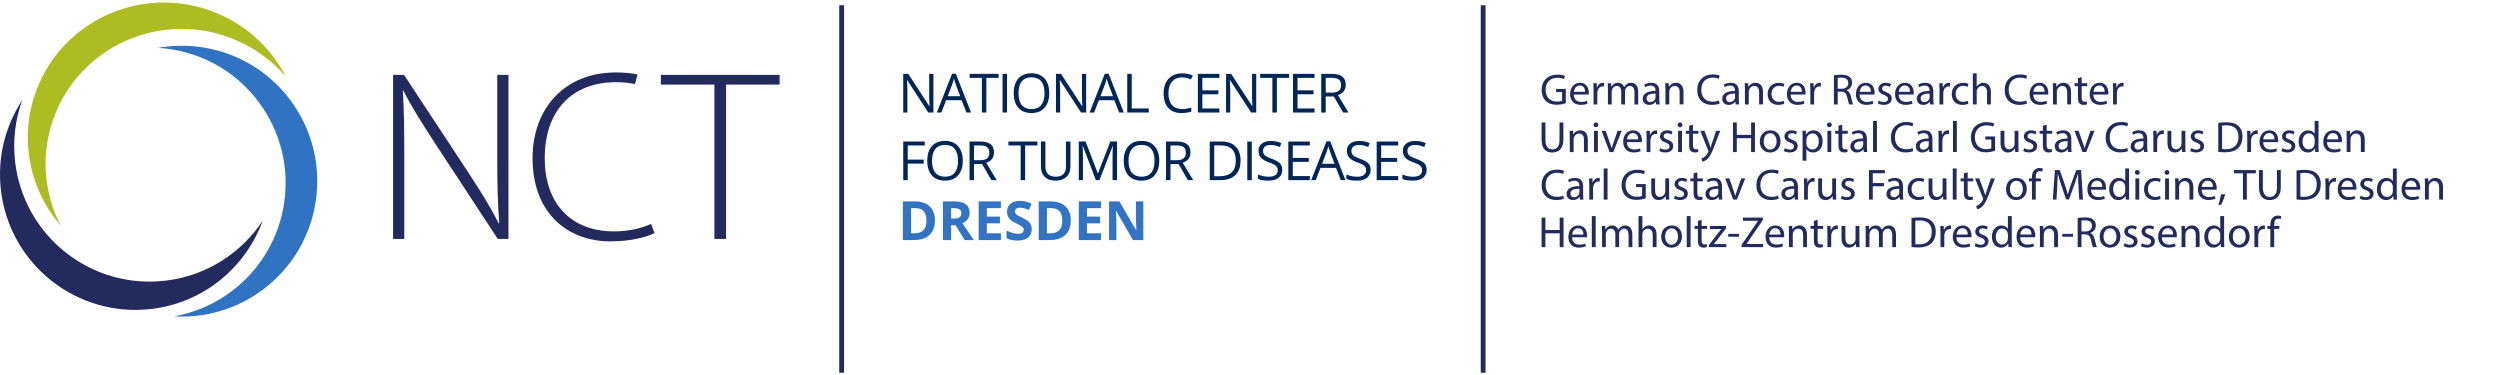 <?xml version="1.0" encoding="UTF-8" standalone="no"?>
<svg
   width="493"
   height="74"
   viewBox="0 0 493 74"
   version="1.2"
   id="svg35"
   sodipodi:docname="logo-nct-en.svg"
   inkscape:version="1.3.1 (9b9bdc1480, 2023-11-25, custom)"
   xmlns:inkscape="http://www.inkscape.org/namespaces/inkscape"
   xmlns:sodipodi="http://sodipodi.sourceforge.net/DTD/sodipodi-0.dtd"
   xmlns="http://www.w3.org/2000/svg"
   xmlns:svg="http://www.w3.org/2000/svg">
  <sodipodi:namedview
     id="namedview1"
     pagecolor="#ffffff"
     bordercolor="#000000"
     borderopacity="0.25"
     inkscape:showpageshadow="2"
     inkscape:pageopacity="0.0"
     inkscape:pagecheckerboard="0"
     inkscape:deskcolor="#d1d1d1"
     showguides="true"
     inkscape:zoom="2.5008757"
     inkscape:cx="379.66701"
     inkscape:cy="12.795518"
     inkscape:window-width="3440"
     inkscape:window-height="1374"
     inkscape:window-x="1920"
     inkscape:window-y="29"
     inkscape:window-maximized="1"
     inkscape:current-layer="svg35">
    <sodipodi:guide
       position="247.413,59.605"
       orientation="0,-1"
       id="guide1"
       inkscape:locked="false" />
    <sodipodi:guide
       position="178.095,95.504"
       orientation="1,0"
       id="guide2"
       inkscape:locked="false" />
    <sodipodi:guide
       position="366.772,45.86"
       orientation="1,0"
       id="guide3"
       inkscape:locked="false" />
    <sodipodi:guide
       position="153.742,65.094"
       orientation="1,0"
       id="guide4"
       inkscape:locked="false" />
    <sodipodi:guide
       position="165.405,60.923"
       orientation="1,0"
       id="guide5"
       inkscape:locked="false" />
    <sodipodi:guide
       position="166.442,84.296"
       orientation="1,0"
       id="guide6"
       inkscape:locked="false" />
    <sodipodi:guide
       position="281.202,41.211"
       orientation="1,0"
       id="guide7"
       inkscape:locked="false" />
    <sodipodi:guide
       position="291.998,103.39"
       orientation="1,0"
       id="guide8"
       inkscape:locked="false" />
    <sodipodi:guide
       position="292.934,102.658"
       orientation="1,0"
       id="guide9"
       inkscape:locked="false" />
    <sodipodi:guide
       position="304.093,105.689"
       orientation="1,0"
       id="guide10"
       inkscape:locked="false" />
    <sodipodi:guide
       position="482.361,58.732"
       orientation="1,0"
       id="guide11"
       inkscape:locked="false" />
  </sodipodi:namedview>
  <defs
     id="defs39">
    <clipPath
       id="clip1">
      <path
         d="m 247,0 h 3 v 109.383 h -3 z m 0,0"
         id="path2-3" />
    </clipPath>
    <clipPath
       id="clip2">
      <path
         d="m 529,0 h 3 v 109.383 h -3 z m 0,0"
         id="path5" />
    </clipPath>
  </defs>
  <path
     style="fill:#232b5e;fill-opacity:1;fill-rule:nonzero;stroke:none;stroke-width:0.668"
     d="M 79.726,47.12 V 30.753 c 0,-5.377 -0.047,-8.881 -0.287,-12.863 l 0.096,-0.05 c 1.679,3.358 3.888,6.766 6.287,10.464 l 12.336,18.816 h 2.112 V 14.769 h -2.209 v 16.127 c 0,5.04 0.05,8.735 0.383,13.103 l -0.094,0.047 C 96.765,40.927 94.893,37.903 92.255,33.872 L 79.679,14.769 h -2.162 v 32.351 z m 0,0"
     id="path10-6" />
  <path
     style="fill:#232b5e;fill-opacity:1;fill-rule:nonzero;stroke:none;stroke-width:0.668"
     d="m 128.394,44.142 0.673,1.825 c -1.632,0.816 -4.751,1.632 -8.735,1.632 -7.825,0 -15.311,-4.993 -15.311,-16.464 0,-9.601 6.193,-16.85 16.414,-16.85 1.724,0 3.145,0.159 4.289,0.381 l -0.516,1.922 c -1.121,-0.242 -2.375,-0.381 -3.723,-0.381 -8.738,0 -14.065,5.663 -14.065,14.975 0,8.785 4.993,14.445 13.679,14.445 2.738,0 5.426,-0.574 7.296,-1.486"
     id="path12-7" />
  <path
     style="fill:#232b5e;fill-opacity:1;fill-rule:nonzero;stroke:none;stroke-width:0.668"
     d="m 140.879,47.12 h 2.302 V 16.688 h 10.56 v -1.919 h -23.423 v 1.919 h 10.56 z m 0,0"
     id="path14-5" />
  <path
     style="fill:#3073c2;fill-opacity:1;fill-rule:nonzero;stroke:none;stroke-width:0.668"
     d="M 34.337,62.384 C 40.384,62.734 46.585,61.036 51.82,57.135 63.643,48.32 66.083,31.593 57.27,19.77 51.02,11.387 40.793,7.721 31.156,9.437 c 7.606,0.443 14.97,4.117 19.879,10.704 8.813,11.822 6.373,28.549 -5.45,37.363 -3.439,2.563 -7.296,4.175 -11.249,4.881"
     id="path16-3" />
  <path
     style="fill:#abbd21;fill-opacity:1;fill-rule:nonzero;stroke:none;stroke-width:0.668"
     d="M 56.37,15.111 C 53.588,9.711 48.952,5.208 42.885,2.647 29.19,-3.136 13.397,3.166 7.613,16.722 3.509,26.333 5.54,37.014 11.952,44.476 8.456,37.681 7.89,29.473 11.115,21.922 16.899,8.365 32.689,2.063 46.386,7.846 c 3.984,1.682 7.353,4.203 9.984,7.264"
     id="path18-5" />
  <path
     style="fill:#232b5e;fill-opacity:1;fill-rule:nonzero;stroke:none;stroke-width:0.668"
     d="M 4.393,19.747 C 1.063,24.805 -0.574,31.022 0.182,37.506 1.89,52.153 15.146,62.64 29.793,60.935 40.178,59.722 48.472,52.705 51.81,43.504 47.622,49.866 40.754,54.403 32.596,55.352 17.949,57.06 4.693,46.573 2.985,31.926 2.487,27.666 3.022,23.52 4.393,19.747"
     id="path20-6" />
  <path
     style="clip-rule:nonzero;fill:#232b5e;fill-opacity:1;fill-rule:nonzero;stroke:none;stroke-width:0.668"
     d="m 165.499,73.5 h 0.949 V 1.033 h -0.949 z m 0,0"
     id="path22-2" />
  <path
     style="clip-rule:nonzero;fill:#232b5e;fill-opacity:1;fill-rule:nonzero;stroke:none;stroke-width:0.668"
     d="m 292,73.5 h 0.949 V 1.033 H 292 Z m 0,0"
     id="path26-9" />
  <path
     style="fill:#232b5e;fill-opacity:1;fill-rule:nonzero;stroke:none;stroke-width:0.668"
     d="m 304,42.916 v 5.825 h 0.751 v -2.73 h 2.819 v 2.73 h 0.759 v -5.825 h -0.759 v 2.438 h -2.819 v -2.438 z m 8.954,3.875 c 0.008,-0.078 0.023,-0.201 0.023,-0.357 0,-0.769 -0.362,-1.971 -1.729,-1.971 -1.218,0 -1.961,0.996 -1.961,2.258 0,1.262 0.769,2.109 2.057,2.109 0.665,0 1.124,-0.138 1.392,-0.261 l -0.13,-0.545 c -0.284,0.123 -0.613,0.216 -1.16,0.216 -0.759,0 -1.416,-0.422 -1.431,-1.45 z m -2.931,-0.545 c 0.06,-0.529 0.396,-1.239 1.166,-1.239 0.858,0 1.064,0.754 1.056,1.239 z m 3.88,2.495 h 0.761 v -6.135 h -0.761 z m 2.023,0 h 0.743 v -2.524 c 0,-0.128 0.016,-0.258 0.06,-0.37 0.123,-0.381 0.467,-0.761 0.941,-0.761 0.579,0 0.874,0.485 0.874,1.15 v 2.506 h 0.743 v -2.584 c 0,-0.138 0.026,-0.276 0.06,-0.378 0.13,-0.373 0.467,-0.694 0.9,-0.694 0.615,0 0.907,0.485 0.907,1.288 v 2.368 h 0.743 v -2.461 c 0,-1.452 -0.821,-1.817 -1.374,-1.817 -0.396,0 -0.675,0.104 -0.926,0.295 -0.172,0.13 -0.336,0.313 -0.464,0.545 h -0.018 c -0.183,-0.493 -0.615,-0.84 -1.186,-0.84 -0.691,0 -1.077,0.375 -1.312,0.772 h -0.026 l -0.034,-0.675 h -0.668 c 0.029,0.347 0.036,0.701 0.036,1.132 z m 7.191,0 h 0.759 v -2.524 c 0,-0.146 0.008,-0.258 0.052,-0.362 0.138,-0.415 0.527,-0.759 1.02,-0.759 0.717,0 0.97,0.568 0.97,1.244 v 2.401 h 0.759 v -2.488 c 0,-1.445 -0.9,-1.791 -1.46,-1.791 -0.284,0 -0.553,0.089 -0.777,0.219 -0.235,0.128 -0.425,0.318 -0.545,0.535 h -0.018 v -2.61 h -0.759 z m 6.55,-4.279 c -1.158,0 -2.076,0.824 -2.076,2.224 0,1.322 0.874,2.151 2.008,2.151 1.009,0 2.081,-0.675 2.081,-2.222 0,-1.278 -0.811,-2.154 -2.013,-2.154 m -0.018,0.571 c 0.9,0 1.254,0.9 1.254,1.609 0,0.941 -0.545,1.624 -1.27,1.624 -0.746,0 -1.272,-0.691 -1.272,-1.609 0,-0.793 0.389,-1.624 1.288,-1.624 m 2.975,3.708 h 0.759 v -6.135 h -0.759 z m 2.193,-5.186 v 1.004 h -0.647 v 0.581 h 0.647 v 2.282 c 0,0.49 0.078,0.863 0.295,1.087 0.183,0.206 0.467,0.321 0.821,0.321 0.292,0 0.527,-0.044 0.675,-0.104 l -0.036,-0.571 c -0.094,0.026 -0.242,0.052 -0.441,0.052 -0.422,0 -0.571,-0.295 -0.571,-0.814 v -2.253 h 1.09 v -0.581 h -1.09 V 43.359 Z m 2.195,5.186 h 3.398 V 48.136 h -2.446 v -0.016 c 0.19,-0.216 0.362,-0.425 0.535,-0.657 l 1.867,-2.43 0.008,-0.475 h -3.186 v 0.615 h 2.263 v 0.016 c -0.19,0.224 -0.362,0.425 -0.545,0.649 l -1.893,2.461 z m 3.786,-2.055 h 2.133 v -0.563 h -2.133 z m 2.636,2.055 h 4.25 v -0.631 h -3.257 v -0.026 l 3.215,-4.709 v -0.459 h -3.932 v 0.631 h 2.957 v 0.026 l -3.233,4.727 z m 8.393,-1.95 c 0.008,-0.078 0.023,-0.201 0.023,-0.357 0,-0.769 -0.362,-1.971 -1.729,-1.971 -1.218,0 -1.961,0.996 -1.961,2.258 0,1.262 0.769,2.109 2.055,2.109 0.668,0 1.126,-0.138 1.392,-0.261 l -0.128,-0.545 c -0.287,0.123 -0.615,0.216 -1.16,0.216 -0.759,0 -1.416,-0.422 -1.434,-1.45 z m -2.931,-0.545 c 0.06,-0.529 0.396,-1.239 1.166,-1.239 0.855,0 1.064,0.754 1.056,1.239 z m 3.88,2.495 h 0.761 v -2.514 c 0,-0.13 0.016,-0.261 0.05,-0.355 0.13,-0.425 0.519,-0.777 1.02,-0.777 0.72,0 0.97,0.561 0.97,1.236 v 2.409 h 0.759 v -2.495 c 0,-1.437 -0.897,-1.784 -1.478,-1.784 -0.688,0 -1.173,0.391 -1.382,0.787 h -0.016 l -0.044,-0.691 h -0.675 c 0.029,0.347 0.036,0.701 0.036,1.132 z m 4.918,-5.186 v 1.004 h -0.649 v 0.581 h 0.649 v 2.282 c 0,0.49 0.078,0.863 0.295,1.087 0.18,0.206 0.467,0.321 0.819,0.321 0.295,0 0.529,-0.044 0.675,-0.104 l -0.034,-0.571 c -0.097,0.026 -0.243,0.052 -0.441,0.052 -0.425,0 -0.571,-0.295 -0.571,-0.814 v -2.253 h 1.09 V 44.559 H 358.439 V 43.359 Z m 2.67,5.186 h 0.751 v -2.229 c 0,-0.128 0.018,-0.25 0.036,-0.355 0.102,-0.568 0.485,-0.975 1.02,-0.975 0.104,0 0.183,0.008 0.258,0.026 v -0.717 c -0.068,-0.018 -0.13,-0.029 -0.216,-0.029 -0.511,0 -0.967,0.357 -1.158,0.918 h -0.034 l -0.026,-0.821 h -0.665 c 0.026,0.389 0.034,0.814 0.034,1.306 z m 6.31,-4.182 h -0.761 v 2.566 c 0,0.141 -0.026,0.279 -0.068,0.391 -0.138,0.336 -0.495,0.691 -1.004,0.691 -0.691,0 -0.931,-0.537 -0.931,-1.33 v -2.318 h -0.764 v 2.446 c 0,1.471 0.787,1.833 1.445,1.833 0.743,0 1.184,-0.441 1.382,-0.777 h 0.018 l 0.042,0.681 h 0.675 c -0.026,-0.329 -0.034,-0.707 -0.034,-1.139 z m 1.244,4.182 h 0.743 v -2.524 c 0,-0.128 0.018,-0.258 0.06,-0.37 0.123,-0.381 0.467,-0.761 0.941,-0.761 0.579,0 0.874,0.485 0.874,1.15 v 2.506 h 0.743 v -2.584 c 0,-0.138 0.026,-0.276 0.06,-0.378 0.13,-0.373 0.469,-0.694 0.9,-0.694 0.615,0 0.907,0.485 0.907,1.288 v 2.368 h 0.743 v -2.461 c 0,-1.452 -0.819,-1.817 -1.372,-1.817 -0.399,0 -0.675,0.104 -0.926,0.295 -0.172,0.13 -0.339,0.313 -0.467,0.545 h -0.018 c -0.183,-0.493 -0.613,-0.84 -1.184,-0.84 -0.691,0 -1.079,0.375 -1.314,0.772 h -0.026 l -0.034,-0.675 h -0.665 c 0.024,0.347 0.034,0.701 0.034,1.132 z m 9.03,-0.016 c 0.383,0.044 0.832,0.07 1.369,0.07 1.132,0 2.029,-0.297 2.574,-0.84 0.545,-0.535 0.84,-1.314 0.84,-2.266 0,-0.941 -0.305,-1.617 -0.821,-2.091 -0.511,-0.475 -1.28,-0.725 -2.36,-0.725 -0.597,0 -1.139,0.05 -1.601,0.12 z m 0.754,-5.178 c 0.198,-0.042 0.493,-0.078 0.881,-0.078 1.591,0 2.368,0.876 2.36,2.248 0,1.572 -0.874,2.472 -2.48,2.472 -0.295,0 -0.571,-0.008 -0.761,-0.042 z m 4.962,5.194 h 0.751 v -2.229 c 0,-0.128 0.016,-0.25 0.034,-0.355 0.104,-0.568 0.485,-0.975 1.022,-0.975 0.102,0 0.18,0.008 0.258,0.026 v -0.717 c -0.07,-0.018 -0.13,-0.029 -0.216,-0.029 -0.511,0 -0.97,0.357 -1.158,0.918 h -0.034 l -0.026,-0.821 h -0.668 c 0.026,0.389 0.036,0.814 0.036,1.306 z m 6.083,-1.95 c 0.008,-0.078 0.026,-0.201 0.026,-0.357 0,-0.769 -0.362,-1.971 -1.729,-1.971 -1.218,0 -1.961,0.996 -1.961,2.258 0,1.262 0.769,2.109 2.055,2.109 0.668,0 1.124,-0.138 1.392,-0.261 l -0.13,-0.545 c -0.284,0.123 -0.613,0.216 -1.158,0.216 -0.761,0 -1.416,-0.422 -1.434,-1.45 z m -2.931,-0.545 c 0.06,-0.529 0.399,-1.239 1.168,-1.239 0.855,0 1.061,0.754 1.053,1.239 z m 3.588,2.297 c 0.295,0.172 0.717,0.287 1.173,0.287 0.993,0 1.564,-0.519 1.564,-1.254 0,-0.623 -0.37,-0.986 -1.098,-1.262 -0.542,-0.209 -0.793,-0.362 -0.793,-0.709 0,-0.31 0.25,-0.571 0.699,-0.571 0.389,0 0.691,0.141 0.858,0.242 l 0.188,-0.553 c -0.232,-0.138 -0.605,-0.261 -1.027,-0.261 -0.9,0 -1.445,0.555 -1.445,1.228 0,0.501 0.355,0.918 1.106,1.186 0.563,0.203 0.78,0.404 0.78,0.767 0,0.347 -0.258,0.623 -0.814,0.623 -0.381,0 -0.777,-0.156 -1.001,-0.302 z m 6.553,-5.937 v 2.498 h -0.018 c -0.193,-0.336 -0.623,-0.641 -1.262,-0.641 -1.02,0 -1.885,0.858 -1.877,2.25 0,1.27 0.78,2.125 1.791,2.125 0.681,0 1.192,-0.355 1.426,-0.821 h 0.018 l 0.034,0.725 h 0.681 c -0.026,-0.284 -0.034,-0.707 -0.034,-1.079 v -5.056 z m 0,4.383 c 0,0.12 -0.01,0.224 -0.036,0.329 -0.138,0.568 -0.605,0.907 -1.113,0.907 -0.821,0 -1.239,-0.701 -1.239,-1.549 0,-0.923 0.469,-1.614 1.254,-1.614 0.571,0 0.986,0.396 1.098,0.879 0.026,0.096 0.036,0.227 0.036,0.321 z m 5.366,-0.198 c 0.008,-0.078 0.026,-0.201 0.026,-0.357 0,-0.769 -0.362,-1.971 -1.729,-1.971 -1.22,0 -1.963,0.996 -1.963,2.258 0,1.262 0.769,2.109 2.06,2.109 0.665,0 1.121,-0.138 1.39,-0.261 l -0.13,-0.545 c -0.284,0.123 -0.615,0.216 -1.158,0.216 -0.761,0 -1.418,-0.422 -1.437,-1.45 z m -2.931,-0.545 c 0.06,-0.529 0.399,-1.239 1.166,-1.239 0.855,0 1.064,0.754 1.056,1.239 z m 3.88,2.495 h 0.761 v -2.514 c 0,-0.13 0.018,-0.261 0.05,-0.355 0.133,-0.425 0.521,-0.777 1.022,-0.777 0.717,0 0.967,0.561 0.967,1.236 v 2.409 h 0.761 v -2.495 c 0,-1.437 -0.9,-1.784 -1.478,-1.784 -0.691,0 -1.176,0.391 -1.382,0.787 h -0.018 l -0.042,-0.691 h -0.675 c 0.026,0.347 0.034,0.701 0.034,1.132 z m 4.407,-2.055 h 2.136 v -0.563 h -2.136 z m 3.035,2.055 h 0.751 v -2.524 h 0.709 c 0.683,0.029 0.993,0.329 1.168,1.134 0.164,0.725 0.292,1.226 0.389,1.39 h 0.777 c -0.123,-0.224 -0.258,-0.785 -0.448,-1.598 -0.138,-0.605 -0.407,-1.02 -0.855,-1.176 v -0.026 c 0.613,-0.206 1.095,-0.717 1.095,-1.486 0,-0.448 -0.162,-0.845 -0.456,-1.106 -0.362,-0.329 -0.881,-0.475 -1.687,-0.475 -0.516,0 -1.061,0.042 -1.442,0.12 z m 0.751,-5.22 c 0.123,-0.034 0.381,-0.068 0.743,-0.068 0.798,0.008 1.34,0.336 1.34,1.09 0,0.665 -0.508,1.106 -1.314,1.106 h -0.769 z m 5.661,0.941 c -1.158,0 -2.073,0.824 -2.073,2.224 0,1.322 0.874,2.151 2.005,2.151 1.012,0 2.083,-0.675 2.083,-2.222 0,-1.278 -0.814,-2.154 -2.016,-2.154 m -0.016,0.571 c 0.9,0 1.252,0.9 1.252,1.609 0,0.941 -0.542,1.624 -1.27,1.624 -0.743,0 -1.27,-0.691 -1.27,-1.609 0,-0.793 0.389,-1.624 1.288,-1.624 m 2.68,3.51 c 0.292,0.172 0.714,0.287 1.173,0.287 0.993,0 1.564,-0.519 1.564,-1.254 0,-0.621 -0.37,-0.986 -1.098,-1.262 -0.545,-0.209 -0.795,-0.362 -0.795,-0.709 0,-0.31 0.25,-0.571 0.699,-0.571 0.389,0 0.694,0.141 0.858,0.242 l 0.19,-0.553 c -0.235,-0.138 -0.608,-0.261 -1.03,-0.261 -0.897,0 -1.442,0.555 -1.442,1.228 0,0.501 0.355,0.918 1.106,1.186 0.563,0.203 0.777,0.404 0.777,0.767 0,0.347 -0.258,0.623 -0.811,0.623 -0.381,0 -0.777,-0.156 -1.004,-0.302 z m 3.403,0 c 0.295,0.172 0.717,0.287 1.176,0.287 0.993,0 1.564,-0.519 1.564,-1.254 0,-0.621 -0.373,-0.986 -1.098,-1.262 -0.545,-0.209 -0.795,-0.362 -0.795,-0.709 0,-0.31 0.25,-0.571 0.701,-0.571 0.389,0 0.688,0.141 0.855,0.242 l 0.19,-0.553 c -0.235,-0.138 -0.605,-0.261 -1.03,-0.261 -0.9,0 -1.445,0.555 -1.445,1.228 0,0.501 0.355,0.918 1.108,1.186 0.561,0.203 0.777,0.404 0.777,0.767 0,0.347 -0.258,0.623 -0.814,0.623 -0.378,0 -0.777,-0.156 -1.001,-0.302 z m 7.061,-1.752 c 0.008,-0.078 0.026,-0.201 0.026,-0.355 0,-0.772 -0.362,-1.974 -1.729,-1.974 -1.218,0 -1.961,0.996 -1.961,2.258 0,1.262 0.769,2.109 2.057,2.109 0.665,0 1.124,-0.138 1.39,-0.261 l -0.128,-0.545 c -0.287,0.123 -0.615,0.216 -1.158,0.216 -0.761,0 -1.418,-0.422 -1.437,-1.45 z m -2.928,-0.545 c 0.06,-0.529 0.396,-1.239 1.166,-1.239 0.855,0 1.064,0.754 1.053,1.239 z m 3.88,2.495 h 0.761 v -2.514 c 0,-0.13 0.016,-0.261 0.05,-0.355 0.13,-0.425 0.519,-0.777 1.02,-0.777 0.72,0 0.97,0.561 0.97,1.236 v 2.409 h 0.759 v -2.495 c 0,-1.437 -0.897,-1.784 -1.478,-1.784 -0.691,0 -1.173,0.391 -1.382,0.787 h -0.016 l -0.044,-0.691 h -0.673 c 0.024,0.347 0.034,0.701 0.034,1.132 z m 7.629,-6.135 v 2.498 h -0.016 c -0.19,-0.336 -0.623,-0.641 -1.262,-0.641 -1.02,0 -1.885,0.858 -1.875,2.25 0,1.27 0.777,2.125 1.786,2.125 0.683,0 1.194,-0.355 1.429,-0.821 h 0.016 l 0.036,0.725 h 0.681 c -0.024,-0.284 -0.034,-0.707 -0.034,-1.079 v -5.056 z m 0,4.383 c 0,0.12 -0.008,0.224 -0.034,0.329 -0.138,0.568 -0.605,0.907 -1.116,0.907 -0.819,0 -1.233,-0.701 -1.233,-1.549 0,-0.923 0.467,-1.614 1.252,-1.614 0.571,0 0.986,0.396 1.098,0.879 0.026,0.096 0.034,0.227 0.034,0.321 z m 3.778,-2.527 c -1.158,0 -2.076,0.824 -2.076,2.224 0,1.322 0.874,2.151 2.008,2.151 1.009,0 2.081,-0.675 2.081,-2.222 0,-1.278 -0.811,-2.154 -2.013,-2.154 m -0.018,0.571 c 0.9,0 1.254,0.9 1.254,1.609 0,0.941 -0.545,1.624 -1.27,1.624 -0.743,0 -1.272,-0.691 -1.272,-1.609 0,-0.793 0.391,-1.624 1.288,-1.624 m 2.975,3.708 h 0.751 v -2.229 c 0,-0.128 0.016,-0.25 0.034,-0.355 0.104,-0.568 0.485,-0.975 1.02,-0.975 0.104,0 0.183,0.008 0.261,0.026 v -0.717 c -0.07,-0.018 -0.13,-0.029 -0.216,-0.029 -0.511,0 -0.97,0.357 -1.158,0.918 h -0.036 l -0.026,-0.821 h -0.665 c 0.026,0.389 0.036,0.814 0.036,1.306 z m 3.898,0 v -3.601 h 1.009 v -0.581 h -1.009 v -0.224 c 0,-0.639 0.162,-1.21 0.811,-1.21 0.216,0 0.37,0.044 0.482,0.094 l 0.104,-0.587 c -0.146,-0.06 -0.381,-0.12 -0.649,-0.12 -0.352,0 -0.733,0.112 -1.017,0.389 -0.355,0.336 -0.485,0.871 -0.485,1.46 V 44.559 h -0.587 v 0.581 h 0.587 v 3.601 z m 0,0"
     id="path38" />
  <path
     style="fill:#232b5e;fill-opacity:1;fill-rule:nonzero;stroke:none;stroke-width:0.668"
     d="m 308.261,38.575 c -0.302,0.146 -0.769,0.24 -1.228,0.24 -1.416,0 -2.237,-0.915 -2.237,-2.342 0,-1.528 0.907,-2.401 2.274,-2.401 0.482,0 0.889,0.104 1.176,0.242 l 0.18,-0.615 c -0.198,-0.102 -0.654,-0.258 -1.382,-0.258 -1.807,0 -3.043,1.236 -3.043,3.059 0,1.911 1.236,2.946 2.879,2.946 0.707,0 1.262,-0.136 1.538,-0.276 z m 4.002,0.785 c -0.052,-0.284 -0.07,-0.639 -0.07,-1.001 v -1.564 c 0,-0.837 -0.31,-1.711 -1.591,-1.711 -0.527,0 -1.027,0.146 -1.374,0.37 l 0.175,0.503 c 0.292,-0.19 0.699,-0.313 1.09,-0.313 0.853,0 0.949,0.623 0.949,0.967 v 0.086 c -1.617,-0.005 -2.516,0.548 -2.516,1.557 0,0.605 0.433,1.202 1.28,1.202 0.597,0 1.046,-0.295 1.28,-0.623 h 0.023 l 0.06,0.527 z m -0.806,-1.408 c 0,0.078 -0.016,0.164 -0.042,0.242 -0.12,0.355 -0.467,0.699 -1.012,0.699 -0.389,0 -0.717,-0.232 -0.717,-0.725 0,-0.814 0.941,-0.957 1.77,-0.944 z m 1.945,1.408 h 0.751 v -2.227 c 0,-0.13 0.018,-0.253 0.036,-0.357 0.104,-0.568 0.482,-0.975 1.02,-0.975 0.104,0 0.183,0.008 0.261,0.026 v -0.717 c -0.07,-0.018 -0.13,-0.026 -0.216,-0.026 -0.511,0 -0.97,0.355 -1.16,0.915 h -0.034 l -0.026,-0.821 h -0.665 c 0.026,0.391 0.034,0.814 0.034,1.306 z m 2.845,0 h 0.761 v -6.135 h -0.761 z m 8.297,-3.059 h -1.919 v 0.605 h 1.184 v 1.737 c -0.172,0.086 -0.511,0.156 -1.001,0.156 -1.358,0 -2.248,-0.874 -2.248,-2.352 0,-1.46 0.923,-2.342 2.342,-2.342 0.587,0 0.975,0.112 1.288,0.25 l 0.183,-0.613 c -0.253,-0.123 -0.78,-0.269 -1.452,-0.269 -1.956,0 -3.147,1.27 -3.158,3.009 0,0.907 0.313,1.684 0.814,2.169 0.571,0.542 1.299,0.769 2.18,0.769 0.785,0 1.452,-0.198 1.789,-0.321 z m 4.605,-1.124 h -0.759 v 2.568 c 0,0.138 -0.026,0.276 -0.07,0.389 -0.138,0.336 -0.493,0.691 -1.001,0.691 -0.691,0 -0.936,-0.535 -0.936,-1.33 v -2.318 h -0.759 v 2.446 c 0,1.471 0.787,1.833 1.445,1.833 0.743,0 1.184,-0.441 1.382,-0.78 h 0.016 l 0.044,0.683 h 0.675 c -0.026,-0.329 -0.036,-0.707 -0.036,-1.139 z m 0.952,3.984 c 0.295,0.172 0.717,0.284 1.176,0.284 0.993,0 1.562,-0.516 1.562,-1.252 0,-0.623 -0.37,-0.983 -1.095,-1.262 -0.545,-0.209 -0.795,-0.362 -0.795,-0.709 0,-0.31 0.25,-0.571 0.699,-0.571 0.389,0 0.691,0.141 0.855,0.242 l 0.193,-0.553 c -0.235,-0.138 -0.608,-0.258 -1.03,-0.258 -0.9,0 -1.445,0.553 -1.445,1.226 0,0.501 0.355,0.915 1.108,1.186 0.561,0.206 0.777,0.404 0.777,0.767 0,0.347 -0.258,0.623 -0.811,0.623 -0.381,0 -0.78,-0.156 -1.004,-0.302 z m 3.872,-4.985 v 1.001 h -0.647 v 0.579 h 0.647 v 2.282 c 0,0.493 0.078,0.866 0.295,1.09 0.18,0.206 0.464,0.318 0.819,0.318 0.295,0 0.529,-0.042 0.675,-0.104 l -0.034,-0.568 c -0.097,0.026 -0.242,0.052 -0.443,0.052 -0.422,0 -0.568,-0.295 -0.568,-0.814 v -2.255 h 1.09 v -0.579 h -1.09 v -1.202 z m 5.676,5.184 c -0.05,-0.284 -0.068,-0.639 -0.068,-1.001 v -1.564 c 0,-0.837 -0.31,-1.711 -1.591,-1.711 -0.527,0 -1.027,0.146 -1.374,0.37 l 0.172,0.503 c 0.295,-0.19 0.701,-0.313 1.09,-0.313 0.855,0 0.952,0.623 0.952,0.967 v 0.086 c -1.617,-0.005 -2.516,0.548 -2.516,1.557 0,0.605 0.433,1.202 1.28,1.202 0.595,0 1.046,-0.295 1.278,-0.623 h 0.026 l 0.06,0.527 z m -0.803,-1.408 c 0,0.078 -0.016,0.164 -0.042,0.242 -0.123,0.355 -0.467,0.699 -1.012,0.699 -0.389,0 -0.717,-0.232 -0.717,-0.725 0,-0.814 0.941,-0.957 1.77,-0.944 z m 1.358,-2.774 1.588,4.182 h 0.727 l 1.643,-4.182 h -0.795 l -0.814,2.352 c -0.138,0.381 -0.258,0.725 -0.352,1.072 h -0.026 c -0.089,-0.347 -0.201,-0.691 -0.336,-1.072 l -0.824,-2.352 z m 10.412,3.398 c -0.3,0.146 -0.767,0.24 -1.226,0.24 -1.418,0 -2.24,-0.915 -2.24,-2.342 0,-1.528 0.907,-2.401 2.274,-2.401 0.485,0 0.892,0.104 1.176,0.242 l 0.18,-0.615 c -0.198,-0.102 -0.654,-0.258 -1.379,-0.258 -1.81,0 -3.046,1.236 -3.046,3.059 0,1.911 1.236,2.946 2.879,2.946 0.709,0 1.262,-0.136 1.538,-0.276 z m 4.002,0.785 c -0.052,-0.284 -0.068,-0.639 -0.068,-1.001 v -1.564 c 0,-0.837 -0.31,-1.711 -1.591,-1.711 -0.527,0 -1.027,0.146 -1.374,0.37 l 0.172,0.503 c 0.295,-0.19 0.701,-0.313 1.09,-0.313 0.855,0 0.952,0.623 0.952,0.967 v 0.086 c -1.617,-0.005 -2.516,0.548 -2.516,1.557 0,0.605 0.43,1.202 1.278,1.202 0.597,0 1.046,-0.295 1.28,-0.623 h 0.026 l 0.063,0.527 z m -0.803,-1.408 c 0,0.078 -0.016,0.164 -0.042,0.242 -0.123,0.355 -0.469,0.699 -1.012,0.699 -0.389,0 -0.72,-0.232 -0.72,-0.725 0,-0.814 0.944,-0.957 1.773,-0.944 z m 1.945,1.408 h 0.751 v -2.227 c 0,-0.13 0.018,-0.253 0.036,-0.357 0.102,-0.568 0.482,-0.975 1.02,-0.975 0.102,0 0.18,0.008 0.258,0.026 v -0.717 c -0.07,-0.018 -0.13,-0.026 -0.216,-0.026 -0.508,0 -0.967,0.355 -1.158,0.915 h -0.034 l -0.026,-0.821 h -0.665 c 0.024,0.391 0.034,0.814 0.034,1.306 z m 6.31,-4.182 h -0.761 v 2.568 c 0,0.138 -0.026,0.276 -0.07,0.389 -0.138,0.336 -0.493,0.691 -1.004,0.691 -0.688,0 -0.931,-0.535 -0.931,-1.33 v -2.318 h -0.761 v 2.446 c 0,1.471 0.787,1.833 1.445,1.833 0.743,0 1.184,-0.441 1.382,-0.78 h 0.016 l 0.044,0.683 h 0.675 c -0.026,-0.329 -0.034,-0.707 -0.034,-1.139 z m 0.949,3.984 c 0.295,0.172 0.717,0.284 1.176,0.284 0.993,0 1.564,-0.516 1.564,-1.252 0,-0.623 -0.373,-0.983 -1.1,-1.262 -0.542,-0.209 -0.793,-0.362 -0.793,-0.709 0,-0.31 0.25,-0.571 0.699,-0.571 0.391,0 0.694,0.141 0.858,0.242 l 0.188,-0.553 c -0.232,-0.138 -0.605,-0.258 -1.027,-0.258 -0.9,0 -1.442,0.553 -1.442,1.226 0,0.501 0.352,0.915 1.103,1.186 0.563,0.206 0.78,0.404 0.78,0.767 0,0.347 -0.261,0.623 -0.814,0.623 -0.381,0 -0.777,-0.156 -1.001,-0.302 z m 5.541,0.198 h 0.751 v -2.636 h 2.203 v -0.621 h -2.203 v -1.937 h 2.386 V 33.537 h -3.137 z m 6.782,0 c -0.05,-0.284 -0.068,-0.639 -0.068,-1.001 v -1.564 c 0,-0.837 -0.31,-1.711 -1.591,-1.711 -0.527,0 -1.027,0.146 -1.374,0.37 l 0.172,0.503 c 0.295,-0.19 0.701,-0.313 1.09,-0.313 0.855,0 0.952,0.623 0.952,0.967 v 0.086 c -1.617,-0.005 -2.516,0.548 -2.516,1.557 0,0.605 0.433,1.202 1.28,1.202 0.595,0 1.046,-0.295 1.278,-0.623 h 0.026 l 0.06,0.527 z m -0.803,-1.408 c 0,0.078 -0.016,0.164 -0.042,0.242 -0.12,0.355 -0.467,0.699 -1.012,0.699 -0.389,0 -0.717,-0.232 -0.717,-0.725 0,-0.814 0.941,-0.957 1.77,-0.944 z m 4.798,0.683 c -0.216,0.094 -0.501,0.206 -0.933,0.206 -0.829,0 -1.452,-0.595 -1.452,-1.562 0,-0.874 0.519,-1.583 1.478,-1.583 0.415,0 0.699,0.096 0.879,0.198 l 0.175,-0.587 c -0.206,-0.104 -0.605,-0.216 -1.053,-0.216 -1.366,0 -2.248,0.933 -2.248,2.222 0,1.278 0.821,2.133 2.083,2.133 0.561,0 1.001,-0.136 1.202,-0.242 z m 4.503,-3.458 h -0.761 v 2.568 c 0,0.138 -0.026,0.276 -0.068,0.389 -0.141,0.336 -0.493,0.691 -1.004,0.691 -0.691,0 -0.933,-0.535 -0.933,-1.33 v -2.318 h -0.761 v 2.446 c 0,1.471 0.787,1.833 1.445,1.833 0.743,0 1.184,-0.441 1.382,-0.78 h 0.018 l 0.044,0.683 h 0.673 c -0.026,-0.329 -0.034,-0.707 -0.034,-1.139 z m 1.244,4.182 h 0.761 v -6.135 h -0.761 z m 2.195,-5.184 v 1.001 h -0.649 v 0.579 h 0.649 v 2.282 c 0,0.493 0.078,0.866 0.292,1.09 0.183,0.206 0.469,0.318 0.821,0.318 0.295,0 0.529,-0.042 0.675,-0.104 l -0.034,-0.568 c -0.097,0.026 -0.242,0.052 -0.441,0.052 -0.425,0 -0.571,-0.295 -0.571,-0.814 v -2.255 h 1.087 v -0.579 h -1.087 v -1.202 z m 2.196,1.001 1.546,3.854 c 0.034,0.096 0.052,0.156 0.052,0.201 0,0.042 -0.026,0.102 -0.06,0.183 -0.172,0.386 -0.433,0.681 -0.639,0.845 -0.227,0.19 -0.477,0.31 -0.665,0.373 l 0.188,0.639 c 0.19,-0.037 0.563,-0.164 0.933,-0.493 0.519,-0.448 0.892,-1.184 1.437,-2.618 l 1.139,-2.983 h -0.803 l -0.832,2.454 c -0.102,0.302 -0.19,0.623 -0.266,0.874 h -0.018 c -0.07,-0.25 -0.172,-0.579 -0.269,-0.855 l -0.915,-2.472 z m 8.193,-0.094 c -1.158,0 -2.076,0.821 -2.076,2.219 0,1.325 0.874,2.154 2.005,2.154 1.012,0 2.083,-0.675 2.083,-2.222 0,-1.278 -0.811,-2.151 -2.013,-2.151 m -0.018,0.568 c 0.9,0 1.254,0.9 1.254,1.609 0,0.941 -0.545,1.624 -1.272,1.624 -0.743,0 -1.27,-0.691 -1.27,-1.606 0,-0.795 0.389,-1.627 1.288,-1.627 m 3.804,3.708 v -3.604 h 1.012 V 35.177 h -1.012 v -0.224 c 0,-0.639 0.162,-1.21 0.811,-1.21 0.216,0 0.373,0.044 0.485,0.094 l 0.104,-0.587 c -0.149,-0.06 -0.381,-0.123 -0.649,-0.123 -0.355,0 -0.733,0.115 -1.02,0.391 -0.355,0.336 -0.485,0.871 -0.485,1.46 v 0.198 h -0.587 v 0.579 h 0.587 v 3.604 z m 8.571,0 h 0.735 l -0.362,-5.822 h -0.96 l -1.038,2.816 c -0.258,0.733 -0.467,1.374 -0.613,1.961 h -0.026 c -0.146,-0.605 -0.347,-1.244 -0.587,-1.961 l -0.996,-2.816 h -0.957 l -0.407,5.822 h 0.717 l 0.156,-2.498 c 0.052,-0.871 0.097,-1.849 0.11,-2.574 h 0.018 c 0.164,0.691 0.399,1.442 0.675,2.263 l 0.941,2.774 h 0.571 l 1.03,-2.827 c 0.292,-0.803 0.535,-1.528 0.733,-2.211 h 0.026 c -0.008,0.725 0.044,1.703 0.086,2.514 z m 5.267,-1.953 c 0.008,-0.078 0.024,-0.196 0.024,-0.352 0,-0.772 -0.362,-1.971 -1.729,-1.971 -1.218,0 -1.961,0.993 -1.961,2.253 0,1.265 0.769,2.109 2.055,2.109 0.668,0 1.126,-0.136 1.392,-0.258 l -0.13,-0.545 c -0.284,0.123 -0.613,0.216 -1.155,0.216 -0.761,0 -1.418,-0.422 -1.437,-1.452 z m -2.931,-0.545 c 0.06,-0.527 0.396,-1.233 1.166,-1.233 0.855,0 1.061,0.751 1.053,1.233 z m 6.73,-3.637 v 2.498 h -0.016 c -0.19,-0.336 -0.623,-0.639 -1.262,-0.639 -1.02,0 -1.883,0.855 -1.875,2.245 0,1.272 0.777,2.128 1.789,2.128 0.683,0 1.192,-0.355 1.426,-0.821 h 0.016 l 0.034,0.725 h 0.686 c -0.029,-0.284 -0.036,-0.707 -0.036,-1.079 v -5.056 z m 0,4.383 c 0,0.12 -0.008,0.224 -0.034,0.326 -0.138,0.571 -0.605,0.907 -1.113,0.907 -0.821,0 -1.236,-0.699 -1.236,-1.546 0,-0.923 0.467,-1.614 1.252,-1.614 0.571,0 0.986,0.396 1.098,0.879 0.026,0.096 0.034,0.224 0.034,0.321 z m 2.767,-2.43 h -0.759 v 4.182 h 0.759 z m -0.381,-1.651 c -0.276,0 -0.475,0.206 -0.475,0.475 0,0.258 0.19,0.467 0.459,0.467 0.302,0 0.49,-0.209 0.482,-0.467 0,-0.269 -0.18,-0.475 -0.467,-0.475 m 4.477,5.108 c -0.216,0.094 -0.501,0.206 -0.933,0.206 -0.829,0 -1.452,-0.595 -1.452,-1.562 0,-0.874 0.519,-1.583 1.478,-1.583 0.415,0 0.701,0.096 0.881,0.198 l 0.175,-0.587 c -0.209,-0.104 -0.605,-0.216 -1.056,-0.216 -1.366,0 -2.245,0.933 -2.245,2.222 0,1.278 0.819,2.133 2.081,2.133 0.563,0 1.004,-0.136 1.202,-0.242 z m 1.765,-3.458 h -0.761 v 4.182 h 0.761 z m -0.381,-1.651 c -0.276,0 -0.477,0.206 -0.477,0.475 0,0.258 0.19,0.467 0.459,0.467 0.302,0 0.493,-0.209 0.485,-0.467 0,-0.269 -0.183,-0.475 -0.467,-0.475 m 1.624,5.833 h 0.759 v -2.514 c 0,-0.13 0.018,-0.258 0.055,-0.355 0.128,-0.422 0.516,-0.78 1.017,-0.78 0.72,0 0.97,0.563 0.97,1.239 v 2.409 h 0.759 v -2.498 c 0,-1.432 -0.9,-1.778 -1.478,-1.778 -0.691,0 -1.173,0.389 -1.382,0.787 h -0.016 l -0.044,-0.694 h -0.675 c 0.029,0.347 0.036,0.701 0.036,1.132 z m 8.141,-1.953 c 0.008,-0.078 0.026,-0.196 0.026,-0.352 0,-0.772 -0.362,-1.971 -1.729,-1.971 -1.218,0 -1.963,0.993 -1.963,2.253 0,1.265 0.772,2.109 2.057,2.109 0.668,0 1.124,-0.136 1.392,-0.258 l -0.128,-0.545 c -0.287,0.123 -0.615,0.216 -1.16,0.216 -0.759,0 -1.416,-0.422 -1.434,-1.452 z m -2.928,-0.545 c 0.06,-0.527 0.396,-1.233 1.166,-1.233 0.855,0 1.064,0.751 1.053,1.233 z m 3.828,3.51 c 0.242,-0.407 0.623,-1.364 0.821,-2.099 l -0.85,0.086 c -0.094,0.631 -0.326,1.557 -0.516,2.065 z m 4.31,-1.012 h 0.764 V 34.176 h 1.778 v -0.639 h -4.313 v 0.639 h 1.77 z m 3.165,-5.822 v 3.429 c 0,1.807 0.897,2.49 2.091,2.49 1.262,0 2.203,-0.735 2.203,-2.524 v -3.395 h -0.761 v 3.447 c 0,1.288 -0.553,1.857 -1.416,1.857 -0.78,0 -1.359,-0.55 -1.359,-1.857 v -3.447 z m 7.397,5.804 c 0.381,0.044 0.829,0.073 1.366,0.073 1.132,0 2.029,-0.297 2.576,-0.84 0.542,-0.537 0.837,-1.314 0.837,-2.266 0,-0.941 -0.302,-1.614 -0.821,-2.091 -0.508,-0.475 -1.28,-0.725 -2.36,-0.725 -0.597,0 -1.139,0.052 -1.598,0.12 z m 0.751,-5.176 c 0.201,-0.042 0.493,-0.076 0.884,-0.076 1.591,0 2.368,0.871 2.357,2.245 0,1.575 -0.871,2.472 -2.48,2.472 -0.295,0 -0.568,-0.008 -0.761,-0.042 z m 4.962,5.194 h 0.751 v -2.227 c 0,-0.13 0.018,-0.253 0.034,-0.357 0.104,-0.568 0.485,-0.975 1.02,-0.975 0.104,0 0.183,0.008 0.261,0.026 v -0.717 c -0.07,-0.018 -0.13,-0.026 -0.214,-0.026 -0.511,0 -0.973,0.355 -1.16,0.915 h -0.034 l -0.026,-0.821 h -0.668 c 0.029,0.391 0.036,0.814 0.036,1.306 z m 6.083,-1.953 c 0.01,-0.078 0.026,-0.196 0.026,-0.352 0,-0.772 -0.362,-1.971 -1.729,-1.971 -1.218,0 -1.961,0.993 -1.961,2.253 0,1.265 0.769,2.109 2.057,2.109 0.665,0 1.124,-0.136 1.39,-0.258 l -0.128,-0.545 c -0.287,0.123 -0.615,0.216 -1.16,0.216 -0.759,0 -1.416,-0.422 -1.434,-1.452 z m -2.928,-0.545 c 0.06,-0.527 0.396,-1.233 1.166,-1.233 0.855,0 1.064,0.751 1.056,1.233 z m 3.588,2.3 c 0.289,0.172 0.714,0.284 1.173,0.284 0.993,0 1.564,-0.516 1.564,-1.252 0,-0.623 -0.37,-0.983 -1.098,-1.262 -0.545,-0.209 -0.795,-0.362 -0.795,-0.709 0,-0.31 0.25,-0.571 0.699,-0.571 0.389,0 0.691,0.141 0.858,0.242 l 0.19,-0.553 c -0.232,-0.138 -0.608,-0.258 -1.03,-0.258 -0.897,0 -1.445,0.553 -1.445,1.226 0,0.501 0.357,0.915 1.108,1.186 0.563,0.206 0.777,0.404 0.777,0.767 0,0.347 -0.258,0.623 -0.811,0.623 -0.381,0 -0.78,-0.156 -1.004,-0.302 z m 6.547,-5.937 v 2.498 h -0.016 c -0.19,-0.336 -0.623,-0.639 -1.262,-0.639 -1.02,0 -1.883,0.855 -1.875,2.245 0,1.272 0.777,2.128 1.789,2.128 0.683,0 1.192,-0.355 1.426,-0.821 h 0.016 l 0.036,0.725 h 0.683 c -0.026,-0.284 -0.034,-0.707 -0.034,-1.079 v -5.056 z m 0,4.383 c 0,0.12 -0.008,0.224 -0.034,0.326 -0.138,0.571 -0.605,0.907 -1.116,0.907 -0.819,0 -1.233,-0.699 -1.233,-1.546 0,-0.923 0.467,-1.614 1.254,-1.614 0.568,0 0.983,0.396 1.095,0.879 0.026,0.096 0.034,0.224 0.034,0.321 z m 5.369,-0.201 c 0.01,-0.078 0.026,-0.196 0.026,-0.352 0,-0.772 -0.362,-1.971 -1.729,-1.971 -1.22,0 -1.961,0.993 -1.961,2.253 0,1.265 0.767,2.109 2.055,2.109 0.668,0 1.126,-0.136 1.392,-0.258 l -0.128,-0.545 c -0.287,0.123 -0.615,0.216 -1.16,0.216 -0.759,0 -1.418,-0.422 -1.434,-1.452 z m -2.931,-0.545 c 0.06,-0.527 0.399,-1.233 1.168,-1.233 0.855,0 1.064,0.751 1.053,1.233 z m 3.883,2.498 h 0.759 v -2.514 c 0,-0.13 0.018,-0.258 0.052,-0.355 0.13,-0.422 0.519,-0.78 1.02,-0.78 0.717,0 0.97,0.563 0.97,1.239 v 2.409 h 0.759 v -2.498 c 0,-1.432 -0.9,-1.778 -1.478,-1.778 -0.691,0 -1.173,0.389 -1.382,0.787 h -0.018 l -0.042,-0.694 h -0.675 c 0.026,0.347 0.036,0.701 0.036,1.132 z m 0,0"
     id="path40" />
  <path
     style="fill:#232b5e;fill-opacity:1;fill-rule:nonzero;stroke:none;stroke-width:0.668"
     d="m 304,24.153 v 3.431 c 0,1.807 0.9,2.49 2.094,2.49 1.259,0 2.203,-0.735 2.203,-2.524 v -3.398 h -0.761 v 3.45 c 0,1.288 -0.553,1.857 -1.418,1.857 -0.777,0 -1.356,-0.553 -1.356,-1.857 v -3.45 z m 5.557,5.828 h 0.761 v -2.516 c 0,-0.13 0.018,-0.261 0.052,-0.355 0.13,-0.422 0.519,-0.78 1.02,-0.78 0.72,0 0.97,0.563 0.97,1.236 v 2.415 h 0.759 v -2.501 c 0,-1.432 -0.897,-1.778 -1.478,-1.778 -0.691,0 -1.173,0.389 -1.382,0.785 h -0.016 l -0.044,-0.691 h -0.675 c 0.026,0.347 0.034,0.701 0.034,1.132 z m 5.541,-4.185 h -0.761 v 4.185 h 0.761 z m -0.378,-1.651 c -0.279,0 -0.477,0.209 -0.477,0.475 0,0.261 0.19,0.467 0.459,0.467 0.3,0 0.493,-0.206 0.485,-0.467 0,-0.266 -0.185,-0.475 -0.467,-0.475 m 1.106,1.651 1.591,4.185 h 0.725 l 1.643,-4.185 h -0.795 l -0.814,2.349 c -0.138,0.383 -0.258,0.727 -0.355,1.074 h -0.026 c -0.086,-0.347 -0.198,-0.691 -0.336,-1.074 l -0.821,-2.349 z m 7.932,2.232 c 0.01,-0.078 0.026,-0.201 0.026,-0.355 0,-0.769 -0.362,-1.971 -1.729,-1.971 -1.218,0 -1.961,0.993 -1.961,2.255 0,1.262 0.769,2.107 2.057,2.107 0.665,0 1.124,-0.138 1.39,-0.258 l -0.13,-0.545 c -0.284,0.123 -0.613,0.216 -1.155,0.216 -0.761,0 -1.418,-0.425 -1.437,-1.45 z m -2.928,-0.548 c 0.06,-0.527 0.396,-1.233 1.166,-1.233 0.855,0 1.064,0.751 1.053,1.233 z m 3.88,2.501 h 0.751 v -2.232 c 0,-0.13 0.018,-0.25 0.036,-0.355 0.102,-0.568 0.482,-0.975 1.02,-0.975 0.102,0 0.18,0.008 0.258,0.026 v -0.72 c -0.068,-0.016 -0.128,-0.023 -0.214,-0.023 -0.514,0 -0.97,0.355 -1.16,0.915 h -0.034 l -0.026,-0.821 h -0.665 c 0.026,0.389 0.034,0.814 0.034,1.306 z m 2.514,-0.201 c 0.295,0.175 0.717,0.284 1.176,0.284 0.993,0 1.564,-0.516 1.564,-1.252 0,-0.623 -0.37,-0.986 -1.098,-1.262 -0.545,-0.209 -0.795,-0.362 -0.795,-0.709 0,-0.31 0.25,-0.568 0.699,-0.568 0.391,0 0.694,0.138 0.858,0.24 l 0.19,-0.553 c -0.235,-0.138 -0.605,-0.258 -1.027,-0.258 -0.902,0 -1.445,0.553 -1.445,1.226 0,0.503 0.352,0.918 1.108,1.186 0.561,0.206 0.774,0.404 0.774,0.767 0,0.347 -0.258,0.623 -0.811,0.623 -0.381,0 -0.78,-0.156 -1.004,-0.302 z m 4.461,-3.984 h -0.761 v 4.185 h 0.761 z m -0.381,-1.651 c -0.276,0 -0.475,0.209 -0.475,0.475 0,0.261 0.19,0.467 0.456,0.467 0.302,0 0.493,-0.206 0.485,-0.467 0,-0.266 -0.183,-0.475 -0.467,-0.475 m 1.797,0.649 v 1.001 h -0.647 v 0.579 h 0.647 v 2.282 c 0,0.493 0.078,0.866 0.295,1.09 0.183,0.209 0.467,0.318 0.821,0.318 0.295,0 0.527,-0.042 0.673,-0.102 l -0.034,-0.571 c -0.097,0.026 -0.242,0.052 -0.441,0.052 -0.422,0 -0.571,-0.295 -0.571,-0.811 v -2.258 h 1.09 v -0.579 h -1.09 v -1.202 z m 2.195,1.001 1.546,3.854 c 0.036,0.096 0.052,0.156 0.052,0.201 0,0.044 -0.026,0.104 -0.06,0.183 -0.172,0.389 -0.433,0.681 -0.639,0.845 -0.224,0.19 -0.475,0.31 -0.665,0.37 l 0.19,0.641 c 0.19,-0.034 0.561,-0.164 0.933,-0.493 0.516,-0.448 0.889,-1.184 1.434,-2.621 l 1.139,-2.98 h -0.803 l -0.829,2.454 c -0.104,0.302 -0.19,0.623 -0.269,0.874 h -0.018 c -0.068,-0.25 -0.172,-0.579 -0.266,-0.855 l -0.918,-2.472 z m 6.446,-1.643 v 5.828 h 0.754 v -2.733 h 2.819 v 2.733 h 0.759 v -5.828 h -0.759 v 2.438 h -2.819 v -2.438 z m 7.364,1.549 c -1.155,0 -2.073,0.819 -2.073,2.222 0,1.322 0.874,2.151 2.008,2.151 1.009,0 2.081,-0.675 2.081,-2.222 0,-1.278 -0.814,-2.151 -2.016,-2.151 m -0.016,0.571 c 0.9,0 1.254,0.897 1.254,1.606 0,0.941 -0.545,1.624 -1.27,1.624 -0.746,0 -1.272,-0.691 -1.272,-1.609 0,-0.793 0.389,-1.622 1.288,-1.622 m 2.68,3.507 c 0.292,0.175 0.717,0.284 1.173,0.284 0.996,0 1.564,-0.516 1.564,-1.252 0,-0.623 -0.37,-0.986 -1.095,-1.262 -0.548,-0.209 -0.798,-0.362 -0.798,-0.709 0,-0.31 0.25,-0.568 0.701,-0.568 0.389,0 0.691,0.138 0.855,0.24 l 0.19,-0.553 c -0.232,-0.138 -0.605,-0.258 -1.03,-0.258 -0.897,0 -1.442,0.553 -1.442,1.226 0,0.503 0.355,0.918 1.108,1.186 0.561,0.206 0.777,0.404 0.777,0.767 0,0.347 -0.261,0.623 -0.814,0.623 -0.381,0 -0.777,-0.156 -1.001,-0.302 z m 3.697,1.911 h 0.754 V 29.417 h 0.016 c 0.253,0.415 0.735,0.657 1.288,0.657 0.986,0 1.901,-0.743 1.901,-2.248 0,-1.27 -0.759,-2.125 -1.77,-2.125 -0.683,0 -1.176,0.302 -1.486,0.811 h -0.018 l -0.034,-0.717 h -0.683 c 0.018,0.399 0.034,0.829 0.034,1.366 z m 0.754,-4.133 c 0,-0.102 0.026,-0.216 0.05,-0.31 0.149,-0.571 0.631,-0.941 1.15,-0.941 0.803,0 1.246,0.717 1.246,1.554 0,0.96 -0.467,1.617 -1.272,1.617 -0.542,0 -1.001,-0.362 -1.142,-0.889 -0.016,-0.094 -0.031,-0.198 -0.031,-0.31 z m 4.907,-1.763 h -0.761 v 4.185 h 0.761 z m -0.378,-1.651 c -0.279,0 -0.477,0.209 -0.477,0.475 0,0.261 0.19,0.467 0.459,0.467 0.302,0 0.493,-0.206 0.485,-0.467 0,-0.266 -0.183,-0.475 -0.467,-0.475 m 1.797,0.649 v 1.001 h -0.649 v 0.579 h 0.649 v 2.282 c 0,0.493 0.078,0.866 0.295,1.09 0.18,0.209 0.467,0.318 0.819,0.318 0.295,0 0.529,-0.042 0.675,-0.102 l -0.034,-0.571 c -0.097,0.026 -0.242,0.052 -0.441,0.052 -0.425,0 -0.571,-0.295 -0.571,-0.811 v -2.258 h 1.09 v -0.579 h -1.09 v -1.202 z m 5.679,5.186 c -0.052,-0.287 -0.07,-0.641 -0.07,-1.004 v -1.564 c 0,-0.837 -0.31,-1.711 -1.591,-1.711 -0.527,0 -1.027,0.146 -1.372,0.37 l 0.169,0.503 c 0.295,-0.19 0.701,-0.313 1.093,-0.313 0.853,0 0.947,0.623 0.947,0.967 v 0.089 c -1.614,-0.008 -2.514,0.542 -2.514,1.554 0,0.605 0.433,1.202 1.28,1.202 0.595,0 1.043,-0.295 1.278,-0.623 h 0.026 l 0.06,0.529 z m -0.806,-1.411 c 0,0.078 -0.018,0.164 -0.042,0.242 -0.123,0.355 -0.467,0.699 -1.012,0.699 -0.389,0 -0.717,-0.232 -0.717,-0.725 0,-0.814 0.941,-0.96 1.77,-0.941 z m 1.945,1.411 h 0.761 v -6.135 h -0.761 z m 7.778,-0.787 c -0.302,0.146 -0.769,0.242 -1.228,0.242 -1.416,0 -2.237,-0.918 -2.237,-2.344 0,-1.531 0.907,-2.401 2.271,-2.401 0.485,0 0.892,0.104 1.179,0.242 l 0.18,-0.613 c -0.198,-0.104 -0.657,-0.261 -1.385,-0.261 -1.804,0 -3.04,1.236 -3.04,3.059 0,1.911 1.236,2.946 2.876,2.946 0.712,0 1.265,-0.138 1.541,-0.276 z m 4.002,0.787 c -0.052,-0.287 -0.07,-0.641 -0.07,-1.004 v -1.564 c 0,-0.837 -0.31,-1.711 -1.591,-1.711 -0.527,0 -1.027,0.146 -1.374,0.37 l 0.172,0.503 c 0.295,-0.19 0.701,-0.313 1.09,-0.313 0.855,0 0.952,0.623 0.952,0.967 v 0.089 c -1.617,-0.008 -2.516,0.542 -2.516,1.554 0,0.605 0.433,1.202 1.28,1.202 0.597,0 1.046,-0.295 1.278,-0.623 h 0.026 l 0.06,0.529 z m -0.806,-1.411 c 0,0.078 -0.016,0.164 -0.042,0.242 -0.12,0.355 -0.467,0.699 -1.012,0.699 -0.391,0 -0.717,-0.232 -0.717,-0.725 0,-0.814 0.941,-0.96 1.77,-0.941 z m 1.945,1.411 h 0.754 v -2.232 c 0,-0.13 0.016,-0.25 0.034,-0.355 0.102,-0.568 0.482,-0.975 1.02,-0.975 0.104,0 0.183,0.008 0.258,0.026 v -0.72 c -0.068,-0.016 -0.128,-0.023 -0.214,-0.023 -0.511,0 -0.97,0.355 -1.16,0.915 h -0.034 l -0.026,-0.821 h -0.665 c 0.026,0.389 0.034,0.814 0.034,1.306 z m 2.845,0 h 0.761 v -6.135 h -0.761 z m 8.297,-3.061 h -1.919 v 0.605 h 1.181 v 1.737 c -0.169,0.086 -0.508,0.156 -1.001,0.156 -1.356,0 -2.245,-0.874 -2.245,-2.352 0,-1.46 0.923,-2.342 2.342,-2.342 0.589,0 0.975,0.112 1.288,0.25 l 0.18,-0.613 c -0.25,-0.12 -0.774,-0.269 -1.452,-0.269 -1.953,0 -3.145,1.27 -3.152,3.009 0,0.905 0.31,1.684 0.811,2.169 0.571,0.542 1.299,0.767 2.177,0.767 0.787,0 1.455,-0.196 1.791,-0.318 z m 4.605,-1.124 h -0.759 v 2.568 c 0,0.138 -0.026,0.276 -0.07,0.389 -0.138,0.336 -0.493,0.691 -1.004,0.691 -0.691,0 -0.931,-0.537 -0.931,-1.33 v -2.318 h -0.761 v 2.446 c 0,1.468 0.787,1.833 1.442,1.833 0.743,0 1.186,-0.441 1.385,-0.777 h 0.018 l 0.042,0.683 h 0.675 c -0.026,-0.331 -0.036,-0.709 -0.036,-1.142 z m 0.952,3.984 c 0.292,0.175 0.717,0.284 1.176,0.284 0.993,0 1.564,-0.516 1.564,-1.252 0,-0.623 -0.373,-0.986 -1.1,-1.262 -0.542,-0.209 -0.793,-0.362 -0.793,-0.709 0,-0.31 0.25,-0.568 0.699,-0.568 0.389,0 0.694,0.138 0.855,0.24 l 0.19,-0.553 c -0.235,-0.138 -0.605,-0.258 -1.027,-0.258 -0.9,0 -1.442,0.553 -1.442,1.226 0,0.503 0.352,0.918 1.106,1.186 0.561,0.206 0.777,0.404 0.777,0.767 0,0.347 -0.261,0.623 -0.814,0.623 -0.381,0 -0.777,-0.156 -1.001,-0.302 z m 3.872,-4.985 v 1.001 h -0.649 v 0.579 h 0.649 v 2.282 c 0,0.493 0.076,0.866 0.292,1.09 0.183,0.209 0.467,0.318 0.824,0.318 0.292,0 0.527,-0.042 0.673,-0.102 l -0.034,-0.571 c -0.097,0.026 -0.245,0.052 -0.441,0.052 -0.425,0 -0.571,-0.295 -0.571,-0.811 v -2.258 h 1.09 v -0.579 h -1.09 v -1.202 z m 5.676,5.186 c -0.05,-0.287 -0.07,-0.641 -0.07,-1.004 v -1.564 c 0,-0.837 -0.31,-1.711 -1.588,-1.711 -0.527,0 -1.03,0.146 -1.374,0.37 l 0.172,0.503 c 0.295,-0.19 0.701,-0.313 1.09,-0.313 0.855,0 0.949,0.623 0.949,0.967 v 0.089 c -1.617,-0.008 -2.514,0.542 -2.514,1.554 0,0.605 0.433,1.202 1.28,1.202 0.595,0 1.043,-0.295 1.278,-0.623 h 0.026 l 0.06,0.529 z m -0.803,-1.411 c 0,0.078 -0.018,0.164 -0.042,0.242 -0.123,0.355 -0.467,0.699 -1.012,0.699 -0.391,0 -0.72,-0.232 -0.72,-0.725 0,-0.814 0.944,-0.96 1.773,-0.941 z m 1.356,-2.774 1.593,4.185 h 0.725 l 1.643,-4.185 h -0.798 l -0.811,2.349 c -0.138,0.383 -0.258,0.727 -0.355,1.074 h -0.026 c -0.086,-0.347 -0.198,-0.691 -0.336,-1.074 l -0.821,-2.349 z m 10.414,3.398 c -0.302,0.146 -0.769,0.242 -1.226,0.242 -1.418,0 -2.237,-0.918 -2.237,-2.344 0,-1.531 0.907,-2.401 2.271,-2.401 0.485,0 0.889,0.104 1.176,0.242 l 0.183,-0.613 c -0.201,-0.104 -0.66,-0.261 -1.385,-0.261 -1.807,0 -3.043,1.236 -3.043,3.059 0,1.911 1.236,2.946 2.879,2.946 0.709,0 1.262,-0.138 1.541,-0.276 z m 4.002,0.787 c -0.052,-0.287 -0.068,-0.641 -0.068,-1.004 v -1.564 c 0,-0.837 -0.313,-1.711 -1.593,-1.711 -0.527,0 -1.027,0.146 -1.372,0.37 l 0.172,0.503 c 0.295,-0.19 0.699,-0.313 1.09,-0.313 0.855,0 0.949,0.623 0.949,0.967 v 0.089 c -1.617,-0.008 -2.516,0.542 -2.516,1.554 0,0.605 0.435,1.202 1.28,1.202 0.597,0 1.046,-0.295 1.28,-0.623 h 0.026 l 0.06,0.529 z m -0.803,-1.411 c 0,0.078 -0.018,0.164 -0.044,0.242 -0.12,0.355 -0.464,0.699 -1.012,0.699 -0.389,0 -0.717,-0.232 -0.717,-0.725 0,-0.814 0.941,-0.96 1.773,-0.941 z m 1.945,1.411 h 0.751 v -2.232 c 0,-0.13 0.018,-0.248 0.034,-0.355 0.104,-0.568 0.485,-0.975 1.02,-0.975 0.107,0 0.183,0.008 0.261,0.026 v -0.72 c -0.07,-0.016 -0.13,-0.023 -0.216,-0.023 -0.511,0 -0.97,0.355 -1.158,0.915 h -0.034 l -0.026,-0.821 h -0.668 c 0.029,0.389 0.036,0.814 0.036,1.306 z m 6.307,-4.185 h -0.759 v 2.568 c 0,0.138 -0.026,0.276 -0.07,0.389 -0.138,0.336 -0.493,0.691 -1.004,0.691 -0.691,0 -0.931,-0.537 -0.931,-1.33 v -2.318 h -0.761 v 2.446 c 0,1.468 0.785,1.833 1.442,1.833 0.743,0 1.184,-0.441 1.385,-0.777 h 0.016 l 0.044,0.683 h 0.673 c -0.023,-0.331 -0.034,-0.709 -0.034,-1.142 z m 0.952,3.984 c 0.295,0.175 0.717,0.284 1.176,0.284 0.993,0 1.562,-0.516 1.562,-1.252 0,-0.623 -0.37,-0.986 -1.098,-1.262 -0.542,-0.209 -0.793,-0.362 -0.793,-0.709 0,-0.31 0.25,-0.568 0.699,-0.568 0.389,0 0.691,0.138 0.855,0.24 l 0.19,-0.553 c -0.232,-0.138 -0.602,-0.258 -1.027,-0.258 -0.9,0 -1.445,0.553 -1.445,1.226 0,0.503 0.355,0.918 1.106,1.186 0.563,0.206 0.78,0.407 0.78,0.767 0,0.347 -0.261,0.623 -0.814,0.623 -0.378,0 -0.777,-0.156 -1.001,-0.302 z m 5.538,0.183 c 0.381,0.044 0.829,0.07 1.366,0.07 1.132,0 2.031,-0.295 2.576,-0.84 0.545,-0.537 0.837,-1.314 0.837,-2.266 0,-0.941 -0.302,-1.614 -0.819,-2.091 -0.511,-0.475 -1.28,-0.725 -2.36,-0.725 -0.597,0 -1.142,0.052 -1.601,0.123 z m 0.754,-5.178 c 0.198,-0.042 0.493,-0.078 0.881,-0.078 1.591,0 2.368,0.876 2.36,2.248 0,1.575 -0.874,2.472 -2.48,2.472 -0.295,0 -0.571,-0.008 -0.761,-0.042 z m 4.959,5.197 h 0.754 v -2.232 c 0,-0.13 0.016,-0.248 0.034,-0.355 0.104,-0.568 0.482,-0.975 1.02,-0.975 0.102,0 0.183,0.008 0.261,0.026 v -0.72 c -0.07,-0.016 -0.133,-0.023 -0.219,-0.023 -0.508,0 -0.967,0.355 -1.158,0.915 h -0.034 l -0.026,-0.821 h -0.665 c 0.026,0.389 0.034,0.814 0.034,1.306 z m 6.086,-1.953 c 0.008,-0.078 0.024,-0.201 0.024,-0.355 0,-0.769 -0.362,-1.971 -1.726,-1.971 -1.22,0 -1.961,0.993 -1.961,2.255 0,1.262 0.767,2.107 2.055,2.107 0.668,0 1.124,-0.138 1.392,-0.258 l -0.13,-0.545 c -0.284,0.123 -0.613,0.216 -1.158,0.216 -0.761,0 -1.418,-0.425 -1.434,-1.45 z m -2.931,-0.545 c 0.06,-0.529 0.399,-1.236 1.166,-1.236 0.858,0 1.064,0.751 1.056,1.236 z m 3.588,2.297 c 0.292,0.175 0.717,0.284 1.173,0.284 0.993,0 1.567,-0.516 1.567,-1.252 0,-0.623 -0.373,-0.986 -1.1,-1.262 -0.545,-0.209 -0.795,-0.362 -0.795,-0.709 0,-0.31 0.25,-0.568 0.701,-0.568 0.389,0 0.691,0.138 0.855,0.24 l 0.19,-0.553 c -0.235,-0.138 -0.605,-0.258 -1.027,-0.258 -0.9,0 -1.445,0.553 -1.445,1.226 0,0.503 0.355,0.918 1.106,1.186 0.561,0.206 0.777,0.407 0.777,0.767 0,0.347 -0.258,0.623 -0.811,0.623 -0.381,0 -0.777,-0.156 -1.004,-0.302 z m 6.55,-5.937 v 2.495 h -0.016 c -0.193,-0.334 -0.623,-0.636 -1.262,-0.636 -1.022,0 -1.885,0.855 -1.877,2.248 0,1.27 0.777,2.125 1.791,2.125 0.681,0 1.192,-0.355 1.426,-0.821 h 0.016 l 0.034,0.727 h 0.683 c -0.026,-0.287 -0.034,-0.709 -0.034,-1.082 v -5.056 z m 0,4.383 c 0,0.12 -0.008,0.224 -0.034,0.326 -0.138,0.571 -0.605,0.907 -1.113,0.907 -0.821,0 -1.239,-0.699 -1.239,-1.546 0,-0.923 0.469,-1.614 1.254,-1.614 0.568,0 0.986,0.396 1.098,0.879 0.026,0.096 0.034,0.227 0.034,0.323 z m 5.366,-0.198 c 0.01,-0.078 0.026,-0.201 0.026,-0.355 0,-0.769 -0.362,-1.971 -1.726,-1.971 -1.22,0 -1.963,0.993 -1.963,2.255 0,1.262 0.769,2.107 2.057,2.107 0.665,0 1.124,-0.138 1.392,-0.258 l -0.13,-0.545 c -0.284,0.123 -0.615,0.216 -1.158,0.216 -0.761,0 -1.418,-0.425 -1.434,-1.45 z m -2.928,-0.545 c 0.06,-0.529 0.396,-1.236 1.166,-1.236 0.858,0 1.064,0.751 1.053,1.236 z m 3.88,2.498 h 0.761 v -2.516 c 0,-0.13 0.018,-0.261 0.052,-0.355 0.13,-0.422 0.519,-0.78 1.02,-0.78 0.714,0 0.967,0.563 0.967,1.236 v 2.415 h 0.761 v -2.498 c 0,-1.434 -0.9,-1.781 -1.478,-1.781 -0.691,0 -1.176,0.389 -1.385,0.785 h -0.016 l -0.044,-0.691 h -0.673 c 0.023,0.347 0.034,0.701 0.034,1.132 z m 0,0"
     id="path42" />
  <path
     style="fill:#232b5e;fill-opacity:1;fill-rule:nonzero;stroke:none;stroke-width:0.668"
     d="m 308.78,17.538 h -1.917 v 0.605 h 1.181 v 1.737 c -0.172,0.086 -0.508,0.156 -1.001,0.156 -1.359,0 -2.248,-0.874 -2.248,-2.349 0,-1.463 0.926,-2.344 2.342,-2.344 0.589,0 0.978,0.112 1.288,0.25 l 0.183,-0.613 c -0.25,-0.123 -0.78,-0.266 -1.452,-0.266 -1.953,0 -3.145,1.27 -3.155,3.006 0,0.907 0.31,1.684 0.814,2.169 0.568,0.545 1.296,0.769 2.177,0.769 0.787,0 1.452,-0.201 1.789,-0.321 z m 4.511,1.108 c 0.01,-0.078 0.026,-0.201 0.026,-0.355 0,-0.772 -0.362,-1.971 -1.729,-1.971 -1.218,0 -1.961,0.993 -1.961,2.255 0,1.259 0.769,2.109 2.057,2.109 0.665,0 1.121,-0.138 1.392,-0.261 l -0.13,-0.545 c -0.287,0.123 -0.615,0.216 -1.16,0.216 -0.761,0 -1.416,-0.422 -1.434,-1.45 z m -2.928,-0.545 c 0.06,-0.527 0.396,-1.239 1.166,-1.239 0.855,0 1.064,0.754 1.053,1.239 z m 3.88,2.495 h 0.751 v -2.229 c 0,-0.128 0.018,-0.25 0.034,-0.355 0.104,-0.568 0.485,-0.975 1.022,-0.975 0.104,0 0.18,0.008 0.258,0.026 v -0.717 c -0.07,-0.018 -0.13,-0.026 -0.216,-0.026 -0.508,0 -0.967,0.355 -1.158,0.915 h -0.034 l -0.026,-0.821 h -0.665 c 0.026,0.389 0.034,0.814 0.034,1.306 z m 2.842,0 h 0.746 v -2.521 c 0,-0.13 0.016,-0.261 0.06,-0.373 0.12,-0.381 0.467,-0.761 0.941,-0.761 0.579,0 0.874,0.485 0.874,1.153 v 2.503 h 0.743 v -2.584 c 0,-0.138 0.026,-0.274 0.06,-0.378 0.13,-0.373 0.467,-0.694 0.897,-0.694 0.615,0 0.907,0.485 0.907,1.288 v 2.368 h 0.743 v -2.461 c 0,-1.452 -0.819,-1.815 -1.374,-1.815 -0.396,0 -0.673,0.104 -0.923,0.292 -0.172,0.13 -0.336,0.313 -0.467,0.545 h -0.016 c -0.183,-0.493 -0.615,-0.837 -1.186,-0.837 -0.691,0 -1.079,0.37 -1.314,0.769 h -0.026 l -0.034,-0.675 h -0.665 c 0.026,0.347 0.034,0.701 0.034,1.134 z m 10.2,0 c -0.052,-0.284 -0.07,-0.639 -0.07,-1.001 v -1.564 c 0,-0.837 -0.313,-1.711 -1.591,-1.711 -0.527,0 -1.027,0.146 -1.372,0.37 l 0.169,0.503 c 0.295,-0.193 0.701,-0.313 1.09,-0.313 0.855,0 0.949,0.623 0.949,0.967 v 0.089 c -1.617,-0.01 -2.514,0.542 -2.514,1.554 0,0.605 0.43,1.202 1.28,1.202 0.597,0 1.046,-0.295 1.278,-0.621 h 0.026 l 0.06,0.524 z m -0.806,-1.408 c 0,0.078 -0.018,0.164 -0.044,0.242 -0.12,0.355 -0.464,0.701 -1.009,0.701 -0.389,0 -0.717,-0.235 -0.717,-0.727 0,-0.814 0.941,-0.96 1.77,-0.941 z m 1.945,1.408 h 0.759 v -2.514 c 0,-0.13 0.018,-0.261 0.055,-0.355 0.128,-0.425 0.519,-0.777 1.02,-0.777 0.714,0 0.967,0.561 0.967,1.236 v 2.409 h 0.761 V 18.101 c 0,-1.437 -0.902,-1.781 -1.478,-1.781 -0.691,0 -1.176,0.389 -1.382,0.787 h -0.021 l -0.042,-0.694 h -0.673 c 0.024,0.347 0.034,0.701 0.034,1.134 z m 10.534,-0.785 c -0.3,0.146 -0.769,0.242 -1.228,0.242 -1.416,0 -2.235,-0.918 -2.235,-2.342 0,-1.531 0.907,-2.404 2.271,-2.404 0.482,0 0.892,0.102 1.176,0.242 l 0.183,-0.613 c -0.201,-0.107 -0.657,-0.261 -1.385,-0.261 -1.807,0 -3.043,1.236 -3.043,3.061 0,1.909 1.236,2.946 2.879,2.946 0.709,0 1.262,-0.138 1.538,-0.279 z m 4.002,0.785 c -0.052,-0.284 -0.068,-0.639 -0.068,-1.001 v -1.564 c 0,-0.837 -0.313,-1.711 -1.591,-1.711 -0.529,0 -1.03,0.146 -1.377,0.37 l 0.175,0.503 c 0.295,-0.193 0.699,-0.313 1.09,-0.313 0.855,0 0.949,0.623 0.949,0.967 v 0.089 c -1.617,-0.01 -2.516,0.542 -2.516,1.554 0,0.605 0.435,1.202 1.28,1.202 0.597,0 1.046,-0.295 1.28,-0.621 h 0.026 l 0.06,0.524 z m -0.803,-1.408 c 0,0.078 -0.018,0.164 -0.044,0.242 -0.12,0.355 -0.467,0.701 -1.009,0.701 -0.391,0 -0.72,-0.235 -0.72,-0.727 0,-0.814 0.941,-0.96 1.773,-0.941 z m 1.943,1.408 h 0.761 v -2.514 c 0,-0.13 0.018,-0.261 0.052,-0.355 0.13,-0.425 0.519,-0.777 1.02,-0.777 0.717,0 0.967,0.561 0.967,1.236 v 2.409 h 0.761 V 18.101 c 0,-1.437 -0.9,-1.781 -1.478,-1.781 -0.691,0 -1.176,0.389 -1.382,0.787 h -0.018 l -0.042,-0.694 h -0.675 c 0.026,0.347 0.034,0.701 0.034,1.134 z m 7.632,-0.725 c -0.216,0.094 -0.501,0.209 -0.933,0.209 -0.829,0 -1.45,-0.597 -1.45,-1.564 0,-0.874 0.516,-1.583 1.476,-1.583 0.415,0 0.699,0.094 0.881,0.201 l 0.175,-0.589 c -0.209,-0.104 -0.605,-0.216 -1.056,-0.216 -1.364,0 -2.248,0.933 -2.248,2.222 0,1.28 0.824,2.136 2.083,2.136 0.561,0 1.001,-0.138 1.202,-0.242 z m 4.315,-1.226 c 0.005,-0.078 0.024,-0.201 0.024,-0.355 0,-0.772 -0.362,-1.971 -1.726,-1.971 -1.22,0 -1.963,0.993 -1.963,2.255 0,1.259 0.769,2.109 2.057,2.109 0.665,0 1.121,-0.138 1.39,-0.261 l -0.13,-0.545 c -0.284,0.123 -0.613,0.216 -1.155,0.216 -0.761,0 -1.418,-0.422 -1.437,-1.45 z M 353.117,18.101 c 0.06,-0.527 0.396,-1.239 1.166,-1.239 0.855,0 1.064,0.754 1.053,1.239 z m 3.88,2.495 h 0.751 v -2.229 c 0,-0.128 0.018,-0.25 0.034,-0.355 0.104,-0.568 0.485,-0.975 1.022,-0.975 0.104,0 0.18,0.008 0.258,0.026 v -0.717 c -0.068,-0.018 -0.13,-0.026 -0.216,-0.026 -0.511,0 -0.967,0.355 -1.158,0.915 h -0.034 l -0.026,-0.821 H 356.963 c 0.026,0.389 0.034,0.814 0.034,1.306 z m 4.649,0 h 0.754 v -2.521 h 0.709 c 0.681,0.026 0.991,0.329 1.166,1.132 0.162,0.725 0.292,1.228 0.389,1.39 h 0.777 c -0.123,-0.224 -0.261,-0.785 -0.451,-1.598 -0.136,-0.605 -0.404,-1.02 -0.853,-1.176 v -0.023 c 0.613,-0.209 1.098,-0.72 1.098,-1.489 0,-0.448 -0.167,-0.845 -0.459,-1.106 -0.362,-0.329 -0.881,-0.475 -1.687,-0.475 -0.516,0 -1.061,0.042 -1.442,0.12 z m 0.754,-5.218 c 0.12,-0.037 0.378,-0.07 0.743,-0.07 0.793,0.008 1.338,0.336 1.338,1.09 0,0.665 -0.508,1.106 -1.312,1.106 h -0.769 z m 7.249,3.267 c 0.008,-0.078 0.026,-0.201 0.026,-0.355 0,-0.772 -0.362,-1.971 -1.729,-1.971 -1.218,0 -1.961,0.993 -1.961,2.255 0,1.259 0.769,2.109 2.055,2.109 0.668,0 1.126,-0.138 1.392,-0.261 l -0.128,-0.545 c -0.287,0.123 -0.613,0.216 -1.158,0.216 -0.761,0 -1.418,-0.422 -1.437,-1.45 z M 366.72,18.101 c 0.06,-0.527 0.396,-1.239 1.166,-1.239 0.855,0 1.064,0.754 1.056,1.239 z m 3.585,2.297 c 0.295,0.175 0.717,0.287 1.176,0.287 0.993,0 1.564,-0.519 1.564,-1.254 0,-0.623 -0.37,-0.986 -1.098,-1.262 -0.545,-0.209 -0.795,-0.362 -0.795,-0.707 0,-0.313 0.25,-0.574 0.701,-0.574 0.386,0 0.688,0.138 0.855,0.245 l 0.19,-0.555 c -0.235,-0.138 -0.608,-0.258 -1.03,-0.258 -0.897,0 -1.445,0.553 -1.445,1.228 0,0.501 0.357,0.915 1.108,1.184 0.561,0.206 0.78,0.404 0.78,0.767 0,0.347 -0.261,0.623 -0.816,0.623 -0.378,0 -0.777,-0.156 -1.001,-0.302 z m 7.061,-1.752 c 0.008,-0.078 0.026,-0.201 0.026,-0.355 0,-0.772 -0.362,-1.971 -1.729,-1.971 -1.218,0 -1.961,0.993 -1.961,2.255 0,1.259 0.769,2.109 2.057,2.109 0.665,0 1.121,-0.138 1.39,-0.261 l -0.128,-0.545 c -0.287,0.123 -0.615,0.216 -1.158,0.216 -0.764,0 -1.418,-0.422 -1.437,-1.45 z m -2.931,-0.545 c 0.062,-0.527 0.399,-1.239 1.168,-1.239 0.855,0 1.061,0.754 1.053,1.239 z m 6.889,2.495 c -0.052,-0.284 -0.07,-0.639 -0.07,-1.001 v -1.564 c 0,-0.837 -0.31,-1.711 -1.591,-1.711 -0.527,0 -1.027,0.146 -1.372,0.37 l 0.172,0.503 c 0.295,-0.193 0.699,-0.313 1.09,-0.313 0.855,0 0.949,0.623 0.949,0.967 v 0.089 c -1.617,-0.01 -2.514,0.542 -2.514,1.554 0,0.605 0.43,1.202 1.278,1.202 0.597,0 1.046,-0.295 1.28,-0.621 h 0.026 l 0.06,0.524 z m -0.803,-1.408 c 0,0.078 -0.018,0.164 -0.044,0.242 -0.12,0.355 -0.467,0.701 -1.009,0.701 -0.391,0 -0.72,-0.235 -0.72,-0.727 0,-0.814 0.941,-0.96 1.773,-0.941 z m 1.945,1.408 h 0.751 v -2.229 c 0,-0.128 0.018,-0.25 0.034,-0.355 0.104,-0.568 0.485,-0.975 1.022,-0.975 0.104,0 0.18,0.008 0.258,0.026 v -0.717 c -0.068,-0.018 -0.13,-0.026 -0.216,-0.026 -0.508,0 -0.967,0.355 -1.158,0.915 h -0.034 l -0.026,-0.821 h -0.665 c 0.026,0.389 0.034,0.814 0.034,1.306 z m 5.572,-0.725 c -0.216,0.094 -0.501,0.209 -0.931,0.209 -0.829,0 -1.452,-0.597 -1.452,-1.564 0,-0.874 0.519,-1.583 1.478,-1.583 0.415,0 0.699,0.094 0.881,0.201 l 0.172,-0.589 c -0.206,-0.104 -0.605,-0.216 -1.053,-0.216 -1.369,0 -2.248,0.933 -2.248,2.222 0,1.28 0.819,2.136 2.083,2.136 0.561,0 1.001,-0.138 1.199,-0.242 z m 1.004,0.725 h 0.761 v -2.521 c 0,-0.149 0.008,-0.261 0.05,-0.362 0.138,-0.417 0.529,-0.761 1.022,-0.761 0.717,0 0.967,0.568 0.967,1.244 v 2.401 h 0.759 v -2.488 c 0,-1.445 -0.897,-1.789 -1.458,-1.789 -0.287,0 -0.555,0.086 -0.777,0.216 -0.235,0.128 -0.425,0.318 -0.548,0.535 h -0.016 v -2.61 h -0.761 z m 10.537,-0.785 c -0.305,0.146 -0.772,0.242 -1.228,0.242 -1.418,0 -2.24,-0.918 -2.24,-2.342 0,-1.531 0.907,-2.404 2.274,-2.404 0.485,0 0.889,0.102 1.176,0.242 l 0.18,-0.613 c -0.198,-0.107 -0.657,-0.261 -1.382,-0.261 -1.807,0 -3.04,1.236 -3.04,3.061 0,1.909 1.233,2.946 2.876,2.946 0.709,0 1.262,-0.138 1.538,-0.279 z m 4.321,-1.166 c 0.008,-0.078 0.024,-0.201 0.024,-0.355 0,-0.772 -0.362,-1.971 -1.726,-1.971 -1.22,0 -1.961,0.993 -1.961,2.255 0,1.259 0.767,2.109 2.055,2.109 0.665,0 1.124,-0.138 1.392,-0.261 l -0.13,-0.545 c -0.284,0.123 -0.613,0.216 -1.158,0.216 -0.761,0 -1.418,-0.422 -1.434,-1.45 z m -2.931,-0.545 c 0.06,-0.527 0.396,-1.239 1.166,-1.239 0.858,0 1.064,0.754 1.056,1.239 z m 3.88,2.495 h 0.761 v -2.514 c 0,-0.13 0.018,-0.261 0.052,-0.355 0.128,-0.425 0.519,-0.777 1.02,-0.777 0.717,0 0.967,0.561 0.967,1.236 v 2.409 h 0.761 V 18.101 c 0,-1.437 -0.9,-1.781 -1.478,-1.781 -0.691,0 -1.176,0.389 -1.382,0.787 h -0.018 l -0.042,-0.694 h -0.675 c 0.026,0.347 0.034,0.701 0.034,1.134 z m 4.918,-5.186 v 1.004 h -0.647 v 0.579 h 0.647 v 2.284 c 0,0.493 0.078,0.863 0.295,1.087 0.183,0.209 0.467,0.321 0.821,0.321 0.295,0 0.527,-0.044 0.675,-0.104 l -0.036,-0.571 c -0.097,0.026 -0.24,0.052 -0.441,0.052 -0.422,0 -0.571,-0.292 -0.571,-0.814 v -2.255 h 1.09 v -0.579 h -1.09 v -1.199 z m 5.982,3.236 c 0.008,-0.078 0.026,-0.201 0.026,-0.355 0,-0.772 -0.362,-1.971 -1.729,-1.971 -1.218,0 -1.961,0.993 -1.961,2.255 0,1.259 0.769,2.109 2.057,2.109 0.665,0 1.121,-0.138 1.39,-0.261 l -0.13,-0.545 c -0.284,0.123 -0.613,0.216 -1.158,0.216 -0.759,0 -1.416,-0.422 -1.434,-1.45 z m -2.931,-0.545 c 0.06,-0.527 0.396,-1.239 1.168,-1.239 0.855,0 1.061,0.754 1.053,1.239 z m 3.88,2.495 h 0.754 v -2.229 c 0,-0.128 0.018,-0.25 0.034,-0.355 0.104,-0.568 0.482,-0.975 1.022,-0.975 0.102,0 0.18,0.008 0.258,0.026 v -0.717 c -0.07,-0.018 -0.13,-0.026 -0.216,-0.026 -0.511,0 -0.97,0.355 -1.16,0.915 h -0.034 l -0.026,-0.821 h -0.665 c 0.026,0.389 0.034,0.814 0.034,1.306 z m 0,0"
     id="path44" />
  <g
     id="text3"
     style="font-size:10.667px;font-family:'Open Sans';-inkscape-font-specification:'Open Sans, Normal';letter-spacing:-0.37px;fill:#002557"
     aria-label="NATIONAL CENTER&#10;FOR TUMOR DISEASES"
     transform="translate(-1.023,-0.068)">
    <path
       d="m 185.089,22.254 h -1.01 l -4.161,-6.391 h -0.042 q 0.083,1.125 0.083,2.063 v 4.328 h -0.818 v -7.615 h 1 l 4.151,6.365 h 0.042 q -0.01,-0.141 -0.047,-0.901 -0.036,-0.766 -0.026,-1.094 v -4.37 h 0.828 z m 6.51,0 -0.948,-2.422 h -3.052 l -0.938,2.422 h -0.896 l 3.01,-7.646 h 0.745 l 2.995,7.646 z m -1.224,-3.219 -0.885,-2.359 q -0.172,-0.448 -0.354,-1.099 -0.115,0.5 -0.328,1.099 l -0.896,2.359 z m 5.161,3.219 h -0.885 v -6.828 h -2.411 v -0.786 h 5.708 v 0.786 h -2.411 z m 3.187,0 v -7.615 h 0.885 v 7.615 z m 9.213,-3.818 q 0,1.828 -0.927,2.875 -0.922,1.047 -2.568,1.047 -1.682,0 -2.599,-1.026 -0.911,-1.031 -0.911,-2.906 0,-1.859 0.917,-2.88 0.917,-1.026 2.604,-1.026 1.641,0 2.562,1.042 0.922,1.042 0.922,2.875 z m -6.068,0 q 0,1.547 0.656,2.349 0.661,0.797 1.917,0.797 1.266,0 1.911,-0.797 0.646,-0.797 0.646,-2.349 0,-1.536 -0.646,-2.328 -0.641,-0.797 -1.901,-0.797 -1.266,0 -1.927,0.802 -0.656,0.797 -0.656,2.323 z m 13.344,3.818 h -1.01 l -4.161,-6.391 h -0.042 q 0.083,1.125 0.083,2.063 v 4.328 h -0.818 v -7.615 h 1 l 4.151,6.365 h 0.042 q -0.01,-0.141 -0.047,-0.901 -0.036,-0.766 -0.026,-1.094 v -4.37 h 0.828 z m 6.51,0 -0.948,-2.422 h -3.052 l -0.938,2.422 h -0.896 l 3.01,-7.646 h 0.745 l 2.995,7.646 z m -1.224,-3.219 -0.885,-2.359 q -0.172,-0.448 -0.354,-1.099 -0.115,0.5 -0.328,1.099 l -0.896,2.359 z m 2.818,3.219 v -7.615 h 0.885 v 6.813 h 3.359 v 0.802 z m 10.828,-6.932 q -1.255,0 -1.984,0.839 -0.724,0.833 -0.724,2.286 0,1.495 0.698,2.313 0.703,0.813 2,0.813 0.797,0 1.818,-0.286 v 0.776 q -0.792,0.297 -1.953,0.297 -1.682,0 -2.599,-1.021 -0.911,-1.021 -0.911,-2.901 0,-1.177 0.438,-2.063 0.443,-0.885 1.271,-1.365 0.833,-0.479 1.958,-0.479 1.198,0 2.094,0.438 l -0.375,0.76 q -0.865,-0.406 -1.729,-0.406 z m 7.344,6.932 h -4.245 v -7.615 h 4.245 v 0.786 h -3.359 v 2.453 h 3.156 v 0.781 h -3.156 v 2.802 h 3.359 z m 7.265,0 h -1.01 l -4.161,-6.391 h -0.042 q 0.083,1.125 0.083,2.063 v 4.328 h -0.818 v -7.615 h 1 l 4.151,6.365 h 0.042 q -0.01,-0.141 -0.047,-0.901 -0.036,-0.766 -0.026,-1.094 v -4.37 h 0.828 z m 4.068,0 h -0.885 v -6.828 h -2.411 v -0.786 h 5.708 v 0.786 h -2.411 z m 7.432,0 h -4.245 v -7.615 h 4.245 v 0.786 h -3.359 v 2.453 h 3.156 v 0.781 h -3.156 v 2.802 h 3.359 z m 2.203,-3.167 v 3.167 h -0.885 v -7.615 h 2.089 q 1.401,0 2.068,0.536 0.672,0.536 0.672,1.615 0,1.51 -1.531,2.042 l 2.068,3.422 h -1.047 l -1.844,-3.167 z m 0,-0.76 h 1.214 q 0.938,0 1.375,-0.37 0.438,-0.375 0.438,-1.12 0,-0.755 -0.448,-1.089 -0.443,-0.333 -1.427,-0.333 h -1.151 z"
       id="path4" />
    <path
       d="m 180.026,35.587 h -0.885 v -7.615 h 4.245 v 0.786 h -3.359 v 2.786 h 3.156 v 0.786 h -3.156 z m 10.859,-3.818 q 0,1.828 -0.927,2.875 -0.922,1.047 -2.568,1.047 -1.682,0 -2.599,-1.026 -0.911,-1.031 -0.911,-2.906 0,-1.859 0.917,-2.88 0.917,-1.026 2.604,-1.026 1.641,0 2.563,1.042 0.922,1.042 0.922,2.875 z m -6.068,0 q 0,1.547 0.656,2.349 0.661,0.797 1.917,0.797 1.266,0 1.911,-0.797 0.646,-0.797 0.646,-2.349 0,-1.536 -0.646,-2.328 -0.641,-0.797 -1.901,-0.797 -1.266,0 -1.927,0.802 -0.656,0.797 -0.656,2.323 z m 8.281,0.651 v 3.167 h -0.885 v -7.615 h 2.089 q 1.401,0 2.068,0.536 0.672,0.536 0.672,1.615 0,1.51 -1.531,2.042 l 2.068,3.422 h -1.047 l -1.844,-3.167 z m 0,-0.76 h 1.214 q 0.938,0 1.375,-0.37 0.438,-0.375 0.438,-1.12 0,-0.755 -0.448,-1.089 -0.443,-0.333 -1.427,-0.333 h -1.151 z m 10.083,3.927 h -0.885 v -6.828 h -2.411 v -0.786 h 5.708 v 0.786 h -2.411 z m 8.937,-7.615 v 4.927 q 0,1.302 -0.786,2.047 -0.786,0.745 -2.161,0.745 -1.375,0 -2.13,-0.75 -0.75,-0.75 -0.75,-2.063 v -4.906 h 0.885 v 4.969 q 0,0.953 0.521,1.464 0.521,0.51 1.531,0.51 0.964,0 1.484,-0.51 0.521,-0.516 0.521,-1.474 v -4.958 z m 5.015,7.615 -2.583,-6.75 h -0.042 q 0.073,0.802 0.073,1.906 v 4.844 h -0.818 v -7.615 h 1.333 l 2.411,6.281 h 0.042 l 2.432,-6.281 h 1.323 v 7.615 h -0.885 V 30.681 q 0,-0.844 0.073,-1.833 h -0.042 l -2.604,6.74 z m 12.5,-3.818 q 0,1.828 -0.927,2.875 -0.922,1.047 -2.568,1.047 -1.682,0 -2.599,-1.026 -0.911,-1.031 -0.911,-2.906 0,-1.859 0.917,-2.88 0.917,-1.026 2.604,-1.026 1.641,0 2.563,1.042 0.922,1.042 0.922,2.875 z m -6.068,0 q 0,1.547 0.656,2.349 0.661,0.797 1.917,0.797 1.266,0 1.911,-0.797 0.646,-0.797 0.646,-2.349 0,-1.536 -0.646,-2.328 -0.641,-0.797 -1.901,-0.797 -1.266,0 -1.927,0.802 -0.656,0.797 -0.656,2.323 z m 8.281,0.651 v 3.167 h -0.885 v -7.615 h 2.089 q 1.401,0 2.068,0.536 0.672,0.536 0.672,1.615 0,1.51 -1.531,2.042 l 2.068,3.422 h -1.047 l -1.844,-3.167 z m 0,-0.76 h 1.214 q 0.938,0 1.375,-0.37 0.438,-0.375 0.438,-1.12 0,-0.755 -0.448,-1.089 -0.443,-0.333 -1.427,-0.333 h -1.151 z m 13.817,0.047 q 0,1.885 -1.026,2.885 -1.021,0.995 -2.943,0.995 h -2.109 v -7.615 h 2.333 q 1.776,0 2.76,0.984 0.984,0.984 0.984,2.75 z m -0.938,0.031 q 0,-1.49 -0.75,-2.245 -0.745,-0.755 -2.219,-0.755 h -1.286 v 6.083 h 1.078 q 1.583,0 2.38,-0.776 0.797,-0.781 0.797,-2.307 z m 2.265,3.849 v -7.615 h 0.885 v 7.615 z m 6.901,-2.026 q 0,1.005 -0.729,1.568 -0.729,0.563 -1.979,0.563 -1.354,0 -2.083,-0.349 v -0.854 q 0.469,0.198 1.021,0.313 0.552,0.115 1.094,0.115 0.885,0 1.333,-0.333 0.448,-0.339 0.448,-0.938 0,-0.396 -0.161,-0.646 -0.156,-0.255 -0.531,-0.469 -0.37,-0.214 -1.13,-0.484 -1.062,-0.38 -1.521,-0.901 -0.453,-0.521 -0.453,-1.359 0,-0.88 0.661,-1.401 0.661,-0.521 1.75,-0.521 1.135,0 2.089,0.417 l -0.276,0.771 q -0.943,-0.396 -1.833,-0.396 -0.703,0 -1.099,0.302 -0.396,0.302 -0.396,0.839 0,0.396 0.146,0.651 0.146,0.25 0.49,0.464 0.349,0.208 1.062,0.464 1.198,0.427 1.646,0.917 0.453,0.49 0.453,1.271 z m 5.432,2.026 h -4.245 v -7.615 h 4.245 v 0.786 h -3.359 v 2.453 h 3.156 v 0.781 h -3.156 v 2.802 h 3.359 z m 6.104,0 -0.948,-2.422 h -3.052 l -0.938,2.422 h -0.896 l 3.01,-7.646 h 0.745 l 2.995,7.646 z m -1.224,-3.219 -0.885,-2.359 q -0.172,-0.448 -0.354,-1.099 -0.115,0.5 -0.328,1.099 l -0.896,2.359 z m 7.114,1.193 q 0,1.005 -0.729,1.568 -0.729,0.563 -1.979,0.563 -1.354,0 -2.083,-0.349 v -0.854 q 0.469,0.198 1.021,0.313 0.552,0.115 1.094,0.115 0.885,0 1.333,-0.333 0.448,-0.339 0.448,-0.938 0,-0.396 -0.161,-0.646 -0.156,-0.255 -0.531,-0.469 -0.37,-0.214 -1.13,-0.484 -1.062,-0.38 -1.521,-0.901 -0.453,-0.521 -0.453,-1.359 0,-0.88 0.661,-1.401 0.661,-0.521 1.75,-0.521 1.135,0 2.089,0.417 l -0.276,0.771 q -0.943,-0.396 -1.833,-0.396 -0.703,0 -1.099,0.302 -0.396,0.302 -0.396,0.839 0,0.396 0.146,0.651 0.146,0.25 0.49,0.464 0.349,0.208 1.062,0.464 1.198,0.427 1.646,0.917 0.453,0.49 0.453,1.271 z m 5.432,2.026 h -4.245 v -7.615 h 4.245 v 0.786 h -3.359 v 2.453 h 3.156 v 0.781 h -3.156 v 2.802 h 3.359 z m 5.614,-2.026 q 0,1.005 -0.729,1.568 -0.729,0.563 -1.979,0.563 -1.354,0 -2.083,-0.349 v -0.854 q 0.469,0.198 1.021,0.313 0.552,0.115 1.094,0.115 0.885,0 1.333,-0.333 0.448,-0.339 0.448,-0.938 0,-0.396 -0.161,-0.646 -0.156,-0.255 -0.531,-0.469 -0.37,-0.214 -1.13,-0.484 -1.062,-0.38 -1.521,-0.901 -0.453,-0.521 -0.453,-1.359 0,-0.88 0.661,-1.401 0.661,-0.521 1.75,-0.521 1.135,0 2.089,0.417 l -0.276,0.771 q -0.943,-0.396 -1.833,-0.396 -0.703,0 -1.099,0.302 -0.396,0.302 -0.396,0.839 0,0.396 0.146,0.651 0.146,0.25 0.49,0.464 0.349,0.208 1.062,0.464 1.198,0.427 1.646,0.917 0.453,0.49 0.453,1.271 z"
       id="path6" />
  </g>
  <path
     style="font-weight:bold;font-size:10.667px;font-family:'Open Sans';-inkscape-font-specification:'Open Sans, Bold';fill:#3273c3"
     d="m 184.371,43.455 q 0,1.88 -1.073,2.88 -1.068,1 -3.089,1 h -2.156 v -7.615 h 2.391 q 1.865,0 2.896,0.984 1.031,0.984 1.031,2.75 z m -1.677,0.042 q 0,-2.453 -2.167,-2.453 h -0.859 v 4.958 h 0.693 q 2.333,0 2.333,-2.505 z m 4.87,-0.396 h 0.521 q 0.766,0 1.13,-0.255 0.365,-0.255 0.365,-0.802 0,-0.542 -0.375,-0.771 -0.37,-0.229 -1.151,-0.229 h -0.49 z m 0,1.313 v 2.922 h -1.615 v -7.615 h 2.219 q 1.552,0 2.297,0.568 0.745,0.563 0.745,1.714 0,0.672 -0.37,1.198 -0.37,0.521 -1.047,0.818 1.719,2.568 2.24,3.318 h -1.792 l -1.818,-2.922 z m 9.813,2.922 h -4.385 v -7.615 h 4.385 v 1.323 h -2.771 v 1.672 h 2.578 V 44.038 h -2.578 v 1.964 h 2.771 z m 6.083,-2.115 q 0,1.031 -0.745,1.625 -0.74,0.594 -2.062,0.594 -1.219,0 -2.156,-0.458 v -1.5 q 0.771,0.344 1.302,0.484 0.536,0.141 0.979,0.141 0.531,0 0.812,-0.203 0.286,-0.203 0.286,-0.604 0,-0.224 -0.125,-0.396 -0.125,-0.177 -0.37,-0.339 -0.24,-0.161 -0.984,-0.516 -0.698,-0.328 -1.047,-0.63 -0.349,-0.302 -0.557,-0.703 -0.208,-0.401 -0.208,-0.938 0,-1.01 0.682,-1.589 0.688,-0.578 1.896,-0.578 0.594,0 1.13,0.141 0.542,0.141 1.13,0.396 l -0.521,1.255 q -0.609,-0.25 -1.01,-0.349 -0.396,-0.099 -0.781,-0.099 -0.458,0 -0.703,0.214 -0.245,0.214 -0.245,0.557 0,0.214 0.099,0.375 0.099,0.156 0.312,0.307 0.219,0.146 1.026,0.531 1.068,0.51 1.464,1.026 0.396,0.51 0.396,1.255 z m 7.698,-1.766 q 0,1.88 -1.073,2.88 -1.068,1 -3.089,1 h -2.156 v -7.615 h 2.391 q 1.865,0 2.896,0.984 1.031,0.984 1.031,2.75 z m -1.677,0.042 q 0,-2.453 -2.167,-2.453 h -0.859 v 4.958 h 0.693 q 2.333,0 2.333,-2.505 z m 7.641,3.839 h -4.385 v -7.615 h 4.385 v 1.323 h -2.771 v 1.672 h 2.578 v 1.323 h -2.578 v 1.964 h 2.771 z m 8.344,0 h -2.052 l -3.313,-5.76 h -0.047 q 0.099,1.526 0.099,2.177 v 3.583 h -1.443 v -7.615 h 2.036 l 3.307,5.703 h 0.036 q -0.078,-1.484 -0.078,-2.099 v -3.604 h 1.453 z"
     id="text1"
     aria-label="DRESDEN" />
</svg>
